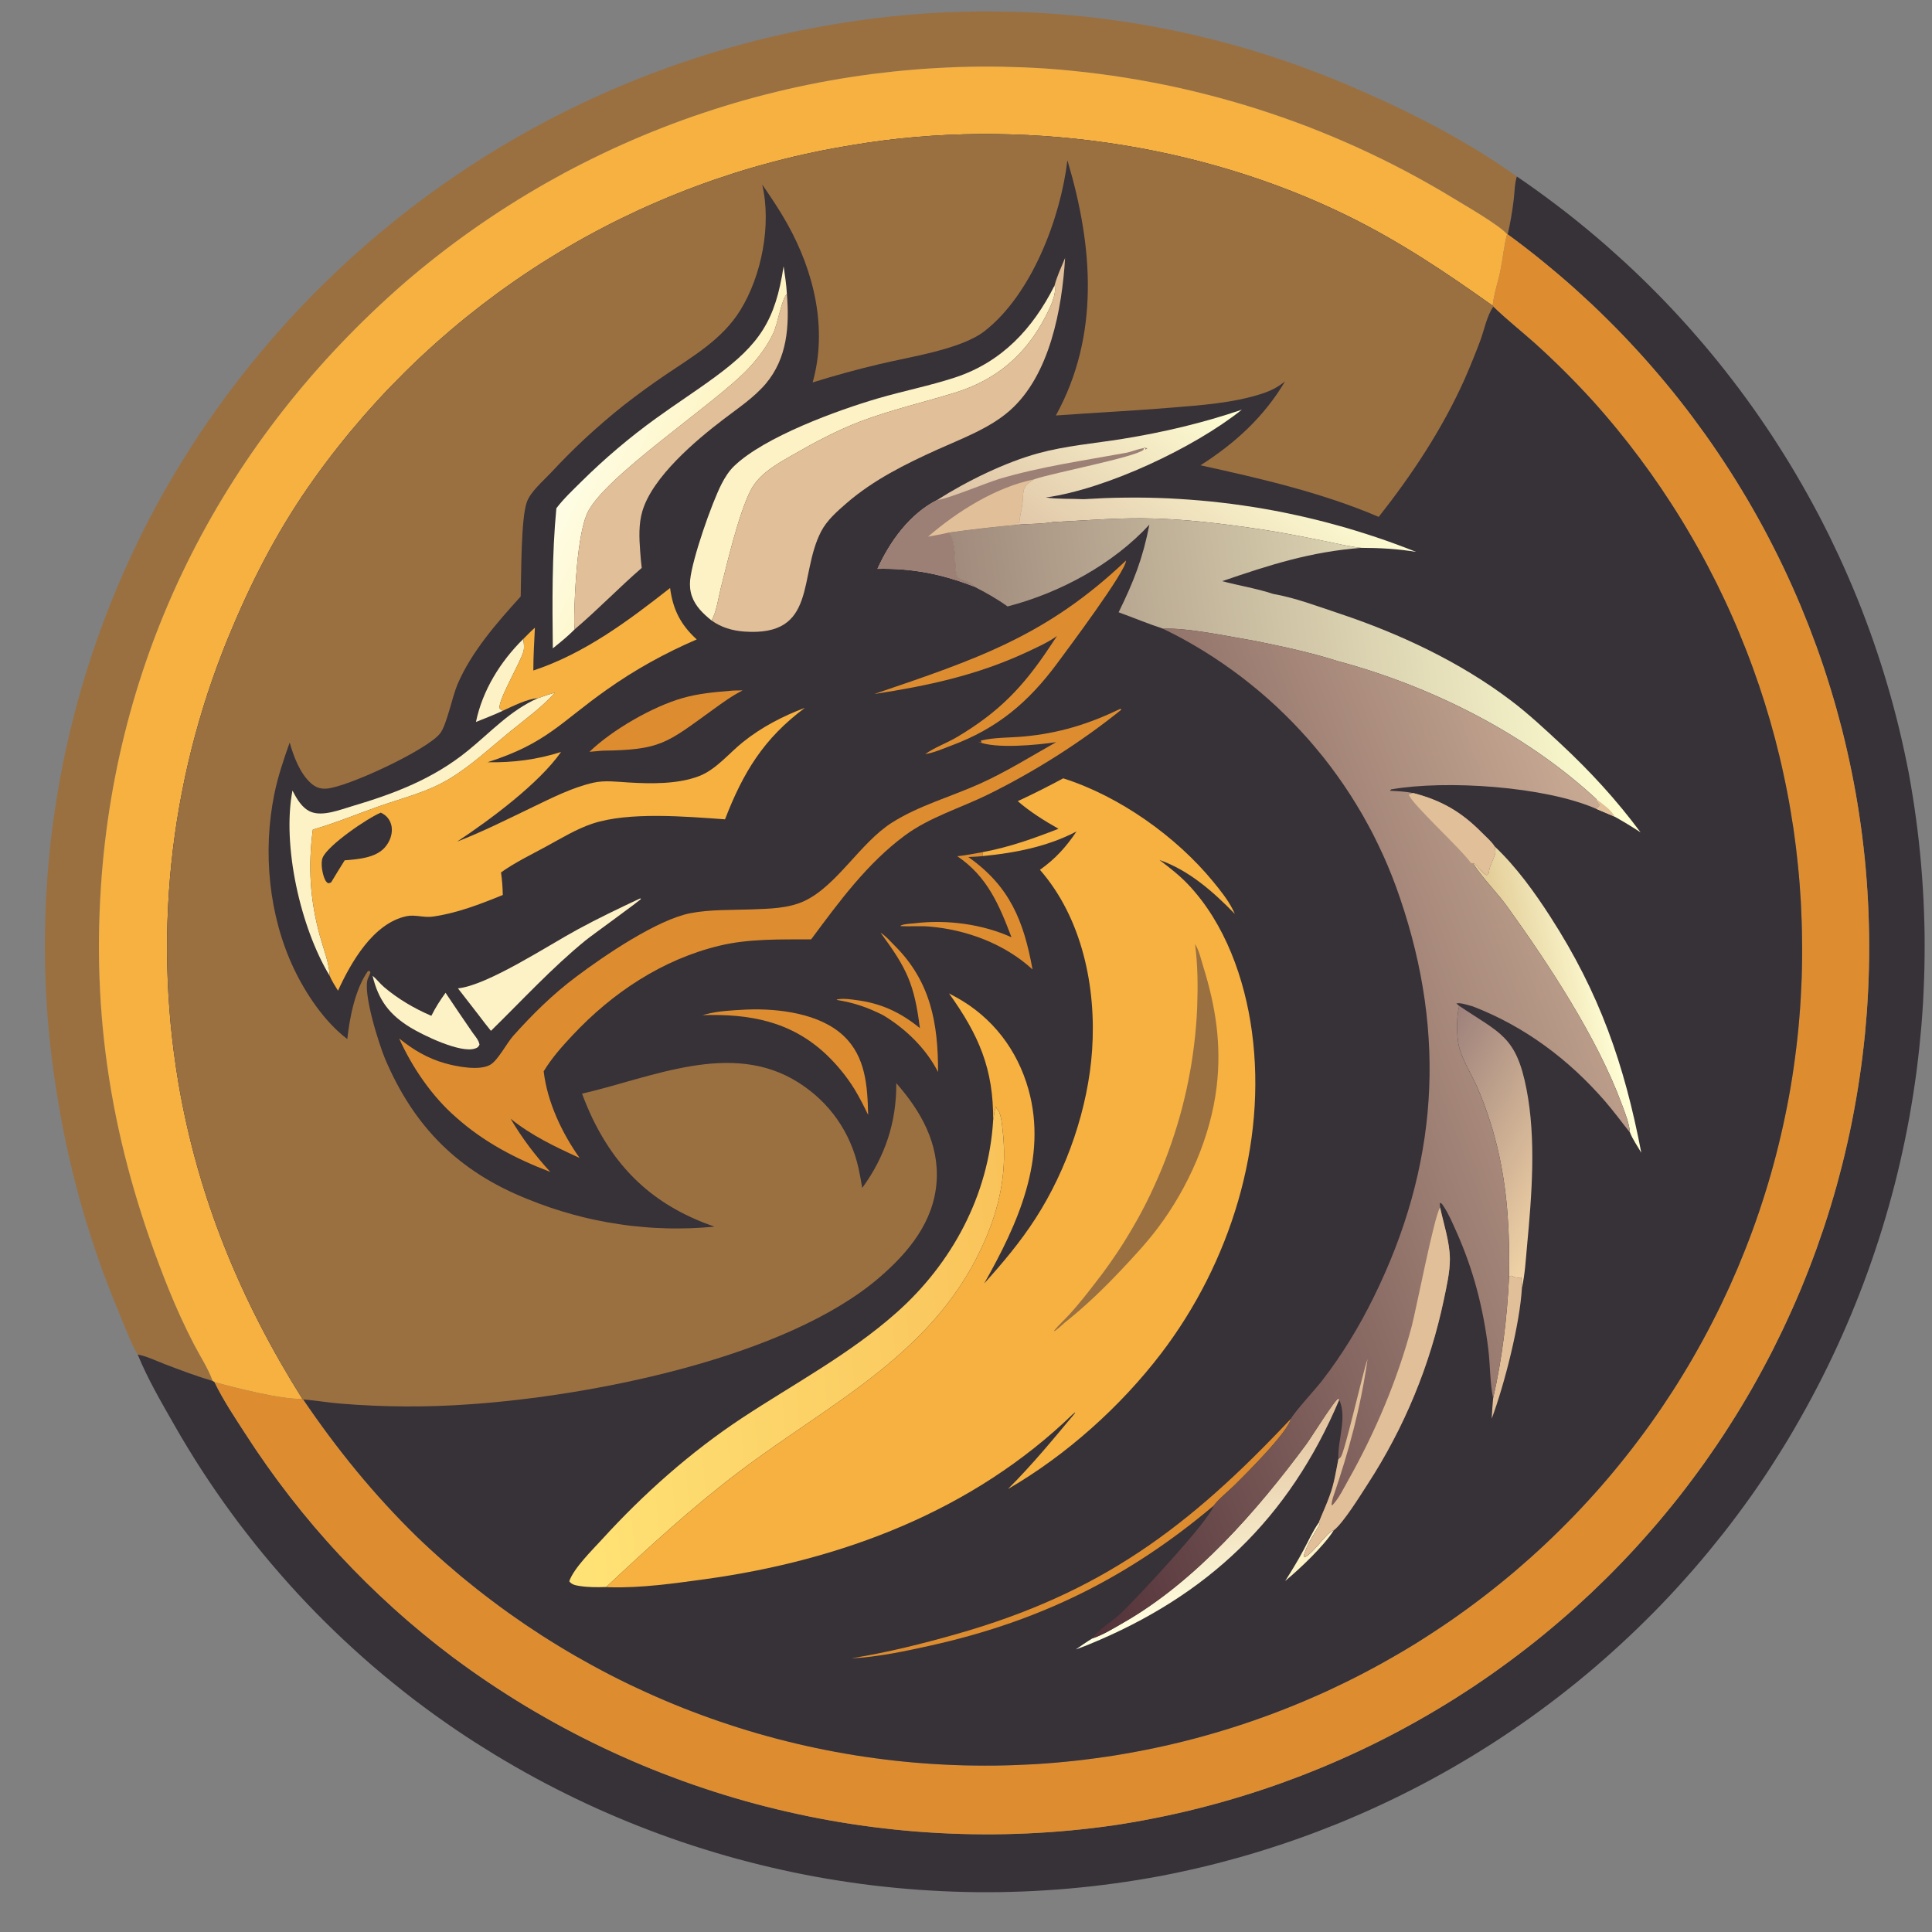 <svg width="37" height="37" viewBox="0 0 37 37" fill="none" xmlns="http://www.w3.org/2000/svg">
<rect x="0" y="0" width="37" height="37" fill="#808080" stroke="none"/>
<path d="M2.637 25.941C2.499 25.71 2.398 25.421 2.293 25.173C2.155 24.844 2.026 24.512 1.907 24.176C1.788 23.84 1.679 23.501 1.58 23.158C1.481 22.816 1.393 22.471 1.314 22.123C1.236 21.775 1.168 21.425 1.11 21.074C1.086 20.932 1.064 20.79 1.043 20.648C1.022 20.506 1.003 20.363 0.986 20.22C0.969 20.078 0.954 19.935 0.94 19.792C0.926 19.649 0.914 19.505 0.904 19.362C0.894 19.219 0.885 19.075 0.879 18.932C0.872 18.788 0.867 18.644 0.864 18.501C0.861 18.357 0.859 18.213 0.859 18.07C0.86 17.926 0.862 17.782 0.866 17.638C0.869 17.495 0.875 17.351 0.882 17.208C0.89 17.064 0.899 16.921 0.909 16.777C0.92 16.634 0.933 16.491 0.947 16.348C0.961 16.205 0.977 16.062 0.995 15.919C1.013 15.777 1.033 15.634 1.054 15.492C1.075 15.35 1.098 15.208 1.123 15.066C1.148 14.925 1.174 14.784 1.202 14.643C1.23 14.502 1.26 14.361 1.292 14.221C1.323 14.081 1.357 13.941 1.392 13.802C1.427 13.662 1.463 13.523 1.502 13.385C1.54 13.246 1.58 13.108 1.622 12.971C1.664 12.833 1.707 12.696 1.752 12.56C1.797 12.423 1.844 12.287 1.893 12.152C1.941 12.017 1.991 11.882 2.043 11.748C2.094 11.614 2.148 11.48 2.203 11.347C2.258 11.214 2.314 11.082 2.372 10.951C2.431 10.82 2.49 10.689 2.552 10.559C2.613 10.429 2.676 10.3 2.74 10.171C2.805 10.043 2.871 9.915 2.939 9.788C3.006 9.662 3.076 9.536 3.146 9.41C3.217 9.285 3.289 9.161 3.363 9.038C3.437 8.914 3.512 8.792 3.589 8.67C3.665 8.549 3.743 8.428 3.823 8.308C3.903 8.189 3.984 8.07 4.066 7.953C4.152 7.831 4.239 7.71 4.327 7.59C4.416 7.471 4.506 7.352 4.597 7.235C4.688 7.117 4.781 7.001 4.876 6.886C4.97 6.771 5.065 6.657 5.162 6.544C5.259 6.431 5.358 6.32 5.458 6.209C5.557 6.099 5.658 5.99 5.761 5.882C5.863 5.774 5.967 5.667 6.072 5.562C6.177 5.457 6.284 5.353 6.391 5.25C6.499 5.147 6.608 5.046 6.718 4.946C6.828 4.846 6.939 4.747 7.052 4.65C7.164 4.552 7.278 4.456 7.393 4.362C7.508 4.267 7.624 4.174 7.741 4.082C7.858 3.991 7.976 3.901 8.096 3.812C8.215 3.723 8.336 3.636 8.457 3.55C8.579 3.464 8.701 3.38 8.825 3.297C8.948 3.214 9.073 3.133 9.199 3.053C9.324 2.973 9.451 2.895 9.578 2.818C9.706 2.742 9.834 2.667 9.964 2.593C10.093 2.52 10.223 2.448 10.354 2.378C10.486 2.307 10.617 2.239 10.75 2.172C10.883 2.104 11.017 2.039 11.151 1.975C11.286 1.911 11.421 1.849 11.557 1.789C11.693 1.728 11.829 1.67 11.967 1.613C12.104 1.556 12.242 1.5 12.381 1.446C12.52 1.393 12.659 1.341 12.799 1.29C12.939 1.24 13.08 1.192 13.221 1.145C13.362 1.098 13.504 1.053 13.646 1.009C13.789 0.966 13.931 0.924 14.075 0.885C14.218 0.845 14.362 0.807 14.506 0.77C14.65 0.734 14.795 0.7 14.94 0.667C15.085 0.634 15.231 0.603 15.377 0.574C15.523 0.545 15.669 0.517 15.815 0.492C15.923 0.473 16.031 0.454 16.139 0.437C16.247 0.42 16.355 0.404 16.464 0.389C16.572 0.374 16.68 0.359 16.789 0.346C16.898 0.333 17.006 0.321 17.115 0.31C17.224 0.299 17.333 0.289 17.442 0.28C17.551 0.271 17.66 0.262 17.769 0.255C17.878 0.248 17.988 0.242 18.097 0.237C18.206 0.232 18.315 0.228 18.425 0.225C18.534 0.222 18.643 0.22 18.753 0.219C18.862 0.218 18.971 0.219 19.081 0.22C19.19 0.221 19.3 0.223 19.409 0.226C19.518 0.229 19.628 0.233 19.737 0.238C19.846 0.244 19.955 0.25 20.064 0.257C20.174 0.264 20.283 0.272 20.392 0.282C20.501 0.291 20.61 0.301 20.718 0.312C20.827 0.323 20.936 0.336 21.045 0.349C21.153 0.362 21.262 0.377 21.37 0.392C21.478 0.407 21.586 0.423 21.694 0.441C21.802 0.458 21.91 0.476 22.018 0.496C22.126 0.515 22.233 0.535 22.34 0.557C22.448 0.578 22.555 0.6 22.662 0.624C22.768 0.647 22.875 0.671 22.982 0.697C23.088 0.722 23.194 0.748 23.3 0.775C23.406 0.803 23.512 0.831 23.617 0.86C23.723 0.889 23.828 0.92 23.933 0.951C24.037 0.982 24.142 1.014 24.246 1.047C24.35 1.08 24.454 1.115 24.558 1.15C24.662 1.185 24.765 1.221 24.868 1.258C24.971 1.295 25.073 1.333 25.175 1.372C25.278 1.411 25.38 1.45 25.481 1.491C25.583 1.532 25.684 1.574 25.784 1.616C25.885 1.659 25.985 1.703 26.085 1.747C27.116 2.195 28.132 2.727 29.049 3.38C29.005 3.521 29.007 3.684 28.988 3.832C28.962 4.052 28.924 4.271 28.875 4.488L28.862 4.485C28.703 4.303 28.057 3.934 27.829 3.794C27.682 3.704 27.533 3.617 27.383 3.532C27.233 3.447 27.082 3.364 26.93 3.283C26.778 3.203 26.624 3.125 26.469 3.049C26.315 2.973 26.159 2.899 26.002 2.828C25.845 2.756 25.687 2.687 25.528 2.62C25.369 2.554 25.209 2.49 25.049 2.428C24.888 2.366 24.726 2.306 24.563 2.249C24.401 2.192 24.237 2.138 24.073 2.085C23.909 2.033 23.744 1.983 23.578 1.936C23.412 1.889 23.246 1.844 23.079 1.802C22.912 1.76 22.744 1.72 22.576 1.682C22.407 1.645 22.239 1.61 22.069 1.578C21.9 1.546 21.73 1.516 21.56 1.489C21.39 1.462 21.219 1.437 21.048 1.415C20.878 1.393 20.706 1.373 20.535 1.356C20.363 1.339 20.192 1.325 20.02 1.313C19.881 1.304 19.743 1.296 19.605 1.291C19.467 1.285 19.329 1.281 19.19 1.279C19.052 1.276 18.914 1.276 18.775 1.277C18.637 1.278 18.499 1.28 18.36 1.285C18.222 1.289 18.084 1.295 17.946 1.303C17.808 1.311 17.67 1.32 17.532 1.331C17.394 1.342 17.256 1.355 17.119 1.369C16.981 1.384 16.844 1.4 16.706 1.418C16.569 1.435 16.432 1.455 16.296 1.476C16.159 1.497 16.022 1.52 15.886 1.544C15.75 1.568 15.614 1.595 15.479 1.622C15.343 1.65 15.208 1.679 15.073 1.71C14.938 1.741 14.804 1.774 14.67 1.808C14.536 1.842 14.402 1.878 14.269 1.916C14.136 1.953 14.003 1.992 13.871 2.033C13.739 2.074 13.607 2.116 13.476 2.16C13.345 2.204 13.214 2.249 13.084 2.296C12.954 2.343 12.824 2.392 12.695 2.442C12.566 2.492 12.438 2.544 12.311 2.598C12.183 2.651 12.056 2.706 11.93 2.762C11.803 2.819 11.678 2.876 11.553 2.936C11.428 2.995 11.304 3.056 11.18 3.119C11.057 3.181 10.934 3.245 10.812 3.311C10.69 3.376 10.569 3.443 10.449 3.511C10.329 3.58 10.21 3.65 10.091 3.721C9.972 3.792 9.855 3.865 9.738 3.939C9.621 4.013 9.505 4.089 9.39 4.166C9.275 4.243 9.161 4.321 9.048 4.401C8.935 4.481 8.823 4.562 8.712 4.644C8.601 4.727 8.491 4.81 8.382 4.895C8.273 4.981 8.165 5.067 8.058 5.155C7.951 5.242 7.845 5.331 7.74 5.422C4.324 8.401 2.236 12.424 1.934 16.964C1.751 19.704 2.212 22.17 3.237 24.706C3.383 25.066 3.54 25.408 3.718 25.752C3.833 25.974 3.99 26.214 4.073 26.448C3.762 26.355 3.46 26.241 3.157 26.125C2.991 26.061 2.811 25.973 2.637 25.941Z" fill="#9A7041"/>
<path d="M4.073 26.447C3.99 26.213 3.833 25.973 3.718 25.752C3.54 25.408 3.383 25.066 3.237 24.706C2.212 22.169 1.751 19.704 1.934 16.964C2.236 12.424 4.324 8.401 7.74 5.422C7.845 5.331 7.951 5.242 8.058 5.154C8.165 5.067 8.273 4.98 8.382 4.895C8.491 4.81 8.601 4.726 8.712 4.644C8.823 4.561 8.935 4.48 9.048 4.401C9.161 4.321 9.275 4.243 9.39 4.166C9.505 4.089 9.621 4.013 9.738 3.939C9.855 3.865 9.972 3.792 10.091 3.721C10.21 3.649 10.329 3.58 10.449 3.511C10.569 3.443 10.69 3.376 10.812 3.31C10.934 3.245 11.057 3.181 11.18 3.119C11.304 3.056 11.428 2.995 11.553 2.936C11.678 2.876 11.803 2.818 11.93 2.762C12.056 2.705 12.183 2.651 12.311 2.597C12.438 2.544 12.566 2.492 12.695 2.442C12.824 2.392 12.954 2.343 13.084 2.296C13.214 2.249 13.345 2.203 13.476 2.16C13.607 2.116 13.739 2.073 13.871 2.033C14.003 1.992 14.136 1.953 14.269 1.915C14.402 1.878 14.536 1.842 14.67 1.808C14.804 1.774 14.938 1.741 15.073 1.71C15.208 1.679 15.343 1.65 15.479 1.622C15.614 1.594 15.75 1.568 15.886 1.544C16.022 1.519 16.159 1.497 16.296 1.476C16.432 1.455 16.569 1.435 16.706 1.417C16.844 1.4 16.981 1.384 17.119 1.369C17.256 1.355 17.394 1.342 17.532 1.331C17.67 1.32 17.808 1.31 17.946 1.303C18.084 1.295 18.222 1.289 18.36 1.284C18.499 1.28 18.637 1.277 18.775 1.276C18.914 1.275 19.052 1.276 19.19 1.278C19.329 1.281 19.467 1.285 19.605 1.29C19.743 1.296 19.881 1.303 20.02 1.312C20.192 1.324 20.363 1.339 20.535 1.356C20.706 1.373 20.878 1.392 21.048 1.415C21.219 1.437 21.39 1.461 21.56 1.489C21.73 1.516 21.9 1.546 22.069 1.578C22.239 1.61 22.407 1.645 22.576 1.682C22.744 1.72 22.912 1.759 23.079 1.802C23.246 1.844 23.412 1.889 23.578 1.936C23.744 1.983 23.909 2.033 24.073 2.085C24.237 2.137 24.401 2.192 24.563 2.249C24.726 2.306 24.888 2.366 25.049 2.427C25.209 2.489 25.369 2.554 25.528 2.62C25.687 2.687 25.845 2.756 26.002 2.827C26.159 2.899 26.315 2.972 26.469 3.048C26.624 3.124 26.778 3.203 26.93 3.283C27.082 3.364 27.233 3.447 27.383 3.532C27.533 3.617 27.682 3.704 27.829 3.794C28.057 3.934 28.703 4.303 28.862 4.485C28.802 4.71 28.782 4.948 28.736 5.177C28.691 5.397 28.609 5.633 28.586 5.855C27.692 5.218 26.814 4.63 25.827 4.143C22.967 2.732 19.489 2.248 16.349 2.774C16.22 2.795 16.092 2.817 15.964 2.84C15.835 2.864 15.708 2.889 15.58 2.916C15.453 2.943 15.325 2.971 15.199 3.001C15.072 3.031 14.945 3.063 14.819 3.096C14.693 3.129 14.568 3.164 14.443 3.2C14.318 3.236 14.193 3.274 14.069 3.313C13.944 3.353 13.821 3.394 13.697 3.436C13.574 3.478 13.452 3.522 13.329 3.568C13.207 3.613 13.086 3.66 12.965 3.709C12.844 3.757 12.724 3.807 12.604 3.859C12.484 3.91 12.365 3.963 12.247 4.017C12.128 4.072 12.011 4.128 11.894 4.185C11.777 4.242 11.66 4.301 11.545 4.361C11.429 4.422 11.315 4.483 11.2 4.546C11.086 4.609 10.973 4.674 10.861 4.74C10.748 4.806 10.637 4.873 10.526 4.942C10.415 5.01 10.306 5.08 10.197 5.152C10.088 5.223 9.98 5.296 9.872 5.37C9.765 5.444 9.659 5.52 9.554 5.596C9.448 5.673 9.344 5.751 9.241 5.83C9.137 5.91 9.035 5.99 8.933 6.072C8.832 6.154 8.732 6.237 8.632 6.322C8.533 6.406 8.435 6.492 8.338 6.578C8.241 6.665 8.144 6.753 8.049 6.842C7.954 6.932 7.861 7.022 7.768 7.113C7.675 7.205 7.584 7.298 7.493 7.391C7.403 7.485 7.313 7.58 7.225 7.676C7.137 7.772 7.05 7.869 6.965 7.967C6.879 8.066 6.795 8.165 6.711 8.265C6.628 8.365 6.546 8.467 6.466 8.569C6.385 8.671 6.305 8.775 6.227 8.879C6.149 8.983 6.072 9.088 5.997 9.195C5.38 10.061 4.885 10.994 4.471 11.972C4.435 12.057 4.399 12.143 4.363 12.229C4.328 12.315 4.294 12.401 4.26 12.488C4.226 12.575 4.193 12.662 4.161 12.749C4.129 12.836 4.098 12.924 4.067 13.012C4.036 13.1 4.007 13.188 3.978 13.276C3.949 13.364 3.92 13.453 3.893 13.542C3.866 13.631 3.839 13.72 3.813 13.809C3.787 13.898 3.762 13.988 3.738 14.078C3.714 14.168 3.69 14.258 3.668 14.348C3.645 14.438 3.623 14.528 3.602 14.619C3.581 14.71 3.561 14.8 3.542 14.891C3.522 14.982 3.504 15.073 3.486 15.165C3.468 15.256 3.451 15.348 3.435 15.439C3.419 15.531 3.404 15.622 3.389 15.714C3.375 15.806 3.361 15.898 3.348 15.99C3.336 16.082 3.324 16.174 3.312 16.267C3.301 16.359 3.291 16.452 3.281 16.544C3.272 16.637 3.263 16.729 3.255 16.822C3.247 16.915 3.24 17.007 3.234 17.1C3.228 17.193 3.223 17.286 3.218 17.379C3.214 17.471 3.21 17.564 3.207 17.657C3.204 17.75 3.202 17.843 3.201 17.936C3.2 18.029 3.199 18.122 3.2 18.215C3.2 18.308 3.201 18.401 3.204 18.494C3.206 18.587 3.209 18.68 3.212 18.773C3.216 18.866 3.221 18.959 3.226 19.052C3.232 19.145 3.238 19.237 3.245 19.33C3.252 19.423 3.26 19.515 3.269 19.608C3.278 19.701 3.287 19.793 3.298 19.886C3.308 19.978 3.319 20.07 3.331 20.163C3.343 20.255 3.356 20.347 3.37 20.439C3.384 20.531 3.398 20.623 3.413 20.714C3.786 22.921 4.606 24.903 5.792 26.792C5.345 26.796 4.557 26.588 4.11 26.471L4.073 26.447Z" fill="#F6B141"/>
<path d="M29.049 3.38C29.17 3.462 29.29 3.546 29.409 3.631C29.527 3.716 29.645 3.803 29.762 3.891C29.879 3.979 29.994 4.068 30.109 4.159C30.224 4.25 30.337 4.343 30.449 4.436C30.561 4.53 30.673 4.625 30.782 4.721C30.892 4.818 31.001 4.916 31.109 5.015C31.216 5.114 31.323 5.214 31.428 5.316C31.533 5.418 31.637 5.52 31.739 5.625C31.842 5.729 31.943 5.834 32.043 5.941C32.143 6.048 32.242 6.156 32.339 6.265C32.436 6.374 32.532 6.485 32.627 6.596C32.721 6.707 32.815 6.82 32.907 6.934C32.998 7.048 33.089 7.163 33.178 7.279C33.267 7.395 33.355 7.512 33.441 7.63C33.527 7.748 33.612 7.867 33.695 7.988C33.778 8.108 33.86 8.229 33.94 8.351C34.02 8.474 34.099 8.597 34.176 8.721C34.254 8.845 34.329 8.97 34.403 9.096C34.477 9.222 34.55 9.349 34.621 9.477C34.692 9.605 34.762 9.734 34.83 9.863C34.898 9.993 34.964 10.123 35.029 10.254C35.093 10.385 35.156 10.517 35.218 10.65C35.279 10.783 35.339 10.916 35.397 11.05C35.455 11.184 35.512 11.319 35.567 11.455C35.622 11.59 35.675 11.726 35.726 11.863C35.778 12 35.828 12.138 35.876 12.276C35.924 12.414 35.97 12.553 36.015 12.692C36.06 12.831 36.103 12.971 36.144 13.111C36.186 13.251 36.225 13.392 36.263 13.533C36.301 13.675 36.337 13.816 36.371 13.958C36.406 14.101 36.438 14.243 36.469 14.386C36.5 14.529 36.529 14.672 36.557 14.816C36.583 14.96 36.608 15.105 36.631 15.25C36.654 15.395 36.676 15.541 36.695 15.686C36.715 15.832 36.733 15.978 36.749 16.124C36.765 16.27 36.779 16.416 36.792 16.563C36.804 16.709 36.815 16.856 36.824 17.002C36.834 17.149 36.841 17.296 36.846 17.442C36.852 17.589 36.855 17.736 36.858 17.883C36.859 18.03 36.86 18.177 36.858 18.324C36.857 18.471 36.853 18.618 36.848 18.765C36.843 18.912 36.836 19.058 36.828 19.205C36.819 19.352 36.809 19.498 36.797 19.645C36.784 19.791 36.77 19.937 36.755 20.083C36.739 20.23 36.722 20.375 36.703 20.521C36.684 20.667 36.663 20.812 36.64 20.957C36.617 21.103 36.593 21.247 36.567 21.392C36.541 21.537 36.513 21.681 36.483 21.825C36.453 21.969 36.422 22.112 36.389 22.256C36.356 22.399 36.321 22.541 36.285 22.684C36.248 22.826 36.21 22.968 36.17 23.109C36.13 23.251 36.088 23.392 36.045 23.532C36.002 23.672 35.957 23.812 35.91 23.952C35.863 24.091 35.815 24.23 35.765 24.368C35.715 24.506 35.663 24.644 35.61 24.78C35.556 24.917 35.502 25.054 35.445 25.189C35.388 25.325 35.33 25.46 35.27 25.594C35.21 25.728 35.149 25.862 35.086 25.994C35.023 26.127 34.958 26.259 34.892 26.39C34.825 26.521 34.758 26.652 34.688 26.781C34.619 26.911 34.548 27.039 34.475 27.167C34.403 27.295 34.329 27.422 34.254 27.548C34.178 27.674 34.101 27.799 34.022 27.923C33.944 28.047 33.864 28.171 33.782 28.293C33.7 28.416 33.615 28.538 33.53 28.659C33.444 28.779 33.357 28.899 33.268 29.018C33.18 29.137 33.09 29.254 32.998 29.371C32.906 29.487 32.813 29.602 32.719 29.717C32.625 29.831 32.529 29.944 32.432 30.055C32.334 30.167 32.236 30.278 32.136 30.387C32.036 30.497 31.935 30.605 31.832 30.712C31.73 30.819 31.626 30.924 31.52 31.028C31.415 31.133 31.309 31.236 31.201 31.337C31.093 31.439 30.984 31.539 30.874 31.638C30.764 31.737 30.653 31.835 30.54 31.931C30.427 32.028 30.314 32.122 30.199 32.216C30.084 32.309 29.968 32.401 29.85 32.492C29.733 32.582 29.615 32.671 29.495 32.759C29.376 32.847 29.255 32.933 29.134 33.017C29.012 33.102 28.89 33.185 28.766 33.267C28.642 33.349 28.518 33.429 28.392 33.507C28.267 33.586 28.14 33.663 28.012 33.738C27.885 33.814 27.757 33.888 27.627 33.96C27.498 34.032 27.368 34.103 27.237 34.172C27.106 34.241 26.974 34.308 26.841 34.374C26.708 34.44 26.575 34.504 26.441 34.566C26.306 34.629 26.171 34.69 26.035 34.749C25.899 34.808 25.763 34.866 25.626 34.922C25.488 34.977 25.351 35.031 25.212 35.084C25.073 35.136 24.934 35.187 24.794 35.236C24.655 35.285 24.514 35.332 24.373 35.377C24.232 35.423 24.091 35.467 23.949 35.509C23.807 35.551 23.664 35.591 23.521 35.629C23.378 35.668 23.235 35.705 23.09 35.74C22.947 35.775 22.802 35.808 22.657 35.839C22.513 35.87 22.367 35.9 22.222 35.928C22.077 35.955 21.932 35.98 21.787 36.004C21.642 36.027 21.496 36.049 21.35 36.069C21.204 36.089 21.058 36.107 20.912 36.124C20.766 36.14 20.619 36.155 20.473 36.168C20.326 36.181 20.179 36.192 20.032 36.201C19.885 36.211 19.738 36.218 19.591 36.224C19.444 36.23 19.297 36.233 19.15 36.236C19.002 36.238 18.855 36.238 18.708 36.237C18.561 36.235 18.414 36.232 18.267 36.227C18.119 36.222 17.972 36.215 17.825 36.206C17.678 36.198 17.532 36.188 17.385 36.175C17.238 36.163 17.092 36.149 16.945 36.133C16.799 36.118 16.653 36.1 16.507 36.081C16.361 36.061 16.215 36.04 16.07 36.017C15.924 35.995 15.779 35.97 15.634 35.944C15.489 35.917 15.345 35.889 15.201 35.859C15.057 35.829 14.913 35.797 14.77 35.764C14.626 35.731 14.483 35.695 14.341 35.658C14.198 35.622 14.056 35.583 13.915 35.543C13.773 35.502 13.632 35.46 13.491 35.416C13.351 35.373 13.211 35.327 13.071 35.28C12.932 35.233 12.793 35.184 12.655 35.133C12.517 35.082 12.379 35.03 12.242 34.976C12.105 34.922 11.969 34.867 11.833 34.809C11.697 34.752 11.563 34.693 11.428 34.633C11.294 34.572 11.161 34.51 11.028 34.446C10.896 34.382 10.764 34.317 10.633 34.25C10.501 34.183 10.371 34.114 10.242 34.044C10.112 33.974 9.984 33.902 9.856 33.828C9.729 33.755 9.602 33.68 9.476 33.604C9.35 33.527 9.225 33.449 9.101 33.37C8.977 33.291 8.854 33.209 8.733 33.127C8.594 33.033 8.457 32.937 8.322 32.84C8.186 32.742 8.052 32.642 7.919 32.541C7.787 32.439 7.655 32.336 7.526 32.23C7.396 32.125 7.268 32.018 7.141 31.909C7.014 31.8 6.889 31.689 6.766 31.576C6.642 31.464 6.52 31.349 6.4 31.233C6.28 31.117 6.161 30.999 6.044 30.88C5.927 30.76 5.812 30.639 5.699 30.517C5.585 30.394 5.474 30.269 5.364 30.143C5.254 30.017 5.146 29.89 5.04 29.761C4.933 29.632 4.829 29.501 4.727 29.369C4.624 29.237 4.523 29.104 4.425 28.969C4.326 28.834 4.229 28.698 4.135 28.56C4.04 28.422 3.947 28.284 3.856 28.143C3.765 28.003 3.677 27.861 3.59 27.718C3.503 27.576 3.418 27.432 3.336 27.286C3.087 26.85 2.827 26.406 2.637 25.94C2.811 25.973 2.991 26.061 3.157 26.125C3.46 26.241 3.762 26.355 4.073 26.447L4.109 26.471C4.275 26.815 4.499 27.149 4.706 27.468C4.838 27.674 4.975 27.876 5.116 28.075C5.257 28.275 5.403 28.471 5.552 28.663C5.702 28.856 5.856 29.046 6.014 29.232C6.172 29.418 6.335 29.6 6.501 29.779C6.667 29.958 6.837 30.133 7.011 30.304C7.185 30.476 7.363 30.643 7.544 30.807C7.725 30.97 7.91 31.13 8.099 31.285C8.287 31.44 8.479 31.591 8.674 31.738C8.786 31.822 8.899 31.904 9.013 31.984C9.127 32.065 9.241 32.144 9.357 32.222C9.473 32.3 9.59 32.376 9.708 32.451C9.825 32.526 9.944 32.599 10.063 32.671C10.183 32.743 10.303 32.814 10.425 32.883C10.546 32.952 10.668 33.02 10.791 33.086C10.914 33.152 11.037 33.217 11.162 33.28C11.287 33.343 11.412 33.404 11.538 33.464C11.664 33.524 11.79 33.583 11.918 33.64C12.045 33.697 12.173 33.752 12.302 33.806C12.431 33.86 12.56 33.912 12.69 33.962C12.82 34.013 12.951 34.062 13.082 34.109C13.213 34.157 13.345 34.203 13.478 34.247C13.61 34.291 13.743 34.334 13.876 34.375C14.01 34.416 14.143 34.455 14.278 34.493C14.412 34.531 14.547 34.566 14.682 34.601C14.818 34.635 14.953 34.668 15.089 34.699C15.225 34.73 15.362 34.76 15.498 34.787C15.635 34.815 15.772 34.841 15.91 34.866C16.047 34.89 16.185 34.913 16.323 34.934C16.461 34.955 16.599 34.974 16.737 34.992C16.876 35.009 17.014 35.025 17.153 35.04C17.292 35.054 17.431 35.066 17.57 35.077C17.709 35.088 17.849 35.097 17.988 35.105C18.127 35.112 18.267 35.118 18.406 35.122C18.546 35.126 18.685 35.128 18.825 35.129C18.964 35.13 19.104 35.129 19.243 35.126C19.383 35.123 19.522 35.119 19.662 35.112C19.801 35.106 19.941 35.098 20.08 35.089C20.219 35.079 20.358 35.068 20.497 35.055C20.636 35.042 20.775 35.027 20.913 35.011C21.052 34.995 21.19 34.976 21.328 34.957C21.465 34.936 21.601 34.914 21.736 34.89C21.872 34.867 22.007 34.841 22.142 34.814C22.278 34.787 22.412 34.758 22.547 34.728C22.681 34.698 22.815 34.666 22.949 34.632C23.082 34.598 23.216 34.563 23.348 34.526C23.481 34.49 23.613 34.451 23.745 34.411C23.877 34.371 24.008 34.329 24.139 34.286C24.27 34.243 24.4 34.198 24.53 34.151C24.66 34.105 24.789 34.057 24.917 34.008C25.046 33.958 25.174 33.907 25.301 33.854C25.428 33.801 25.555 33.747 25.681 33.691C25.807 33.636 25.932 33.578 26.057 33.52C26.182 33.461 26.305 33.401 26.428 33.339C26.552 33.277 26.674 33.214 26.796 33.149C26.917 33.084 27.038 33.018 27.158 32.95C27.278 32.882 27.397 32.813 27.515 32.742C27.634 32.672 27.751 32.6 27.868 32.526C27.984 32.453 28.1 32.378 28.215 32.302C28.329 32.225 28.443 32.148 28.556 32.069C28.669 31.989 28.78 31.909 28.891 31.827C29.002 31.745 29.112 31.662 29.221 31.578C29.33 31.493 29.438 31.408 29.544 31.321C29.651 31.233 29.757 31.145 29.861 31.055C29.966 30.966 30.07 30.875 30.172 30.783C30.274 30.691 30.376 30.597 30.476 30.503C30.576 30.408 30.675 30.312 30.773 30.215C30.87 30.118 30.967 30.02 31.062 29.92C31.158 29.821 31.252 29.72 31.345 29.619C31.438 29.517 31.53 29.414 31.62 29.31C31.71 29.206 31.8 29.101 31.888 28.995C31.976 28.889 32.062 28.782 32.148 28.674C32.233 28.566 32.317 28.456 32.399 28.346C32.484 28.234 32.566 28.12 32.648 28.006C32.729 27.891 32.809 27.775 32.888 27.659C32.967 27.542 33.044 27.425 33.119 27.306C33.195 27.188 33.269 27.069 33.342 26.948C33.415 26.828 33.486 26.707 33.556 26.585C33.625 26.463 33.694 26.34 33.76 26.216C33.827 26.092 33.892 25.968 33.956 25.843C34.019 25.717 34.081 25.591 34.142 25.464C34.202 25.337 34.261 25.21 34.318 25.081C34.376 24.953 34.431 24.824 34.486 24.694C34.54 24.564 34.592 24.434 34.643 24.303C34.694 24.172 34.743 24.04 34.791 23.908C34.838 23.776 34.884 23.643 34.929 23.51C34.973 23.376 35.016 23.242 35.057 23.108C35.098 22.974 35.137 22.839 35.175 22.703C35.212 22.568 35.248 22.432 35.282 22.296C35.317 22.159 35.349 22.023 35.38 21.885C35.411 21.748 35.441 21.611 35.468 21.473C35.495 21.335 35.521 21.197 35.545 21.058C35.569 20.92 35.592 20.781 35.612 20.642C35.633 20.503 35.652 20.364 35.669 20.224C35.686 20.085 35.702 19.945 35.716 19.805C35.729 19.665 35.741 19.525 35.752 19.385C35.762 19.245 35.77 19.105 35.777 18.964C35.784 18.824 35.789 18.683 35.792 18.543C35.796 18.402 35.797 18.262 35.797 18.121C35.797 17.981 35.795 17.84 35.791 17.7C35.788 17.559 35.782 17.419 35.775 17.278C35.768 17.138 35.759 16.998 35.748 16.858C35.738 16.718 35.726 16.578 35.712 16.438C35.697 16.298 35.682 16.158 35.664 16.019C35.647 15.879 35.627 15.74 35.606 15.601C35.585 15.464 35.563 15.327 35.539 15.19C35.514 15.053 35.489 14.916 35.461 14.78C35.433 14.644 35.404 14.508 35.373 14.373C35.342 14.238 35.31 14.102 35.276 13.968C35.241 13.833 35.205 13.699 35.168 13.565C35.13 13.431 35.091 13.298 35.05 13.165C35.009 13.033 34.967 12.9 34.923 12.769C34.879 12.637 34.833 12.506 34.786 12.375C34.738 12.245 34.689 12.114 34.639 11.985C34.588 11.856 34.536 11.727 34.483 11.599C34.429 11.471 34.374 11.343 34.317 11.216C34.26 11.09 34.202 10.964 34.142 10.838C34.082 10.713 34.02 10.588 33.957 10.465C33.894 10.341 33.83 10.218 33.764 10.096C33.698 9.973 33.63 9.852 33.561 9.731C33.492 9.611 33.422 9.491 33.349 9.372C33.278 9.254 33.204 9.136 33.129 9.019C33.054 8.902 32.978 8.786 32.9 8.67C32.823 8.555 32.743 8.441 32.663 8.328C32.582 8.215 32.5 8.103 32.417 7.991C32.334 7.88 32.249 7.77 32.163 7.661C32.077 7.552 31.99 7.444 31.901 7.337C31.812 7.23 31.722 7.124 31.631 7.02C31.54 6.915 31.447 6.811 31.353 6.709C31.259 6.606 31.164 6.505 31.068 6.405C30.972 6.305 30.874 6.206 30.775 6.108C30.677 6.011 30.577 5.914 30.476 5.819C30.374 5.724 30.272 5.63 30.169 5.537C30.065 5.444 29.961 5.353 29.855 5.263C29.749 5.173 29.642 5.084 29.534 4.996C29.427 4.909 29.318 4.823 29.208 4.738C29.098 4.653 28.986 4.57 28.874 4.487C28.924 4.271 28.962 4.052 28.988 3.832C29.007 3.684 29.005 3.521 29.049 3.38Z" fill="#373138"/>
<path d="M28.862 4.485L28.874 4.488C28.986 4.57 29.098 4.653 29.208 4.738C29.318 4.823 29.427 4.909 29.535 4.997C29.642 5.084 29.749 5.173 29.855 5.263C29.961 5.353 30.065 5.445 30.169 5.537C30.272 5.63 30.374 5.724 30.476 5.819C30.577 5.914 30.677 6.011 30.775 6.109C30.874 6.206 30.972 6.305 31.068 6.405C31.164 6.505 31.259 6.607 31.353 6.709C31.447 6.812 31.54 6.915 31.631 7.02C31.722 7.125 31.812 7.23 31.901 7.337C31.99 7.444 32.077 7.552 32.163 7.661C32.249 7.77 32.334 7.88 32.417 7.992C32.5 8.103 32.582 8.215 32.663 8.328C32.743 8.441 32.823 8.556 32.9 8.671C32.978 8.786 33.054 8.902 33.129 9.019C33.204 9.136 33.278 9.254 33.349 9.373C33.422 9.491 33.492 9.611 33.561 9.732C33.63 9.852 33.698 9.974 33.764 10.096C33.83 10.218 33.894 10.341 33.957 10.465C34.02 10.589 34.082 10.713 34.142 10.839C34.202 10.964 34.26 11.09 34.317 11.217C34.374 11.344 34.429 11.471 34.483 11.599C34.536 11.727 34.588 11.856 34.639 11.985C34.689 12.115 34.738 12.245 34.786 12.376C34.833 12.506 34.879 12.637 34.923 12.769C34.967 12.901 35.009 13.033 35.05 13.166C35.091 13.299 35.13 13.432 35.168 13.566C35.205 13.699 35.241 13.834 35.276 13.968C35.31 14.103 35.342 14.238 35.373 14.373C35.404 14.509 35.433 14.645 35.461 14.781C35.489 14.917 35.514 15.053 35.539 15.19C35.563 15.327 35.586 15.464 35.606 15.601C35.627 15.74 35.647 15.88 35.664 16.019C35.682 16.158 35.697 16.298 35.712 16.438C35.726 16.578 35.738 16.718 35.749 16.858C35.759 16.998 35.768 17.138 35.775 17.279C35.782 17.419 35.788 17.56 35.791 17.7C35.795 17.841 35.797 17.981 35.797 18.122C35.797 18.262 35.796 18.403 35.792 18.543C35.789 18.684 35.784 18.824 35.777 18.965C35.77 19.105 35.762 19.245 35.752 19.386C35.741 19.526 35.729 19.666 35.716 19.806C35.702 19.945 35.686 20.085 35.669 20.225C35.652 20.364 35.633 20.503 35.612 20.642C35.592 20.782 35.569 20.92 35.545 21.059C35.521 21.197 35.495 21.335 35.468 21.473C35.441 21.611 35.411 21.749 35.38 21.886C35.349 22.023 35.317 22.16 35.283 22.296C35.248 22.432 35.212 22.568 35.175 22.703C35.137 22.839 35.098 22.974 35.057 23.108C35.016 23.243 34.973 23.377 34.929 23.51C34.884 23.643 34.838 23.776 34.791 23.908C34.743 24.041 34.694 24.172 34.643 24.303C34.592 24.434 34.54 24.565 34.486 24.695C34.431 24.824 34.376 24.953 34.318 25.082C34.261 25.21 34.202 25.337 34.142 25.464C34.081 25.591 34.019 25.717 33.956 25.843C33.892 25.968 33.827 26.093 33.76 26.216C33.694 26.34 33.625 26.463 33.556 26.585C33.486 26.707 33.415 26.828 33.342 26.949C33.269 27.069 33.195 27.188 33.119 27.307C33.044 27.425 32.967 27.543 32.888 27.659C32.809 27.776 32.729 27.891 32.648 28.006C32.566 28.12 32.484 28.234 32.399 28.346C32.317 28.457 32.233 28.566 32.148 28.674C32.062 28.782 31.976 28.889 31.888 28.995C31.8 29.102 31.711 29.207 31.62 29.311C31.53 29.414 31.438 29.517 31.345 29.619C31.252 29.721 31.158 29.821 31.062 29.921C30.967 30.02 30.87 30.118 30.773 30.215C30.675 30.312 30.576 30.408 30.476 30.503C30.376 30.597 30.274 30.691 30.172 30.783C30.07 30.875 29.966 30.966 29.861 31.056C29.757 31.145 29.651 31.234 29.544 31.321C29.438 31.408 29.33 31.494 29.221 31.578C29.112 31.663 29.002 31.746 28.891 31.828C28.78 31.909 28.669 31.99 28.556 32.069C28.443 32.148 28.329 32.226 28.215 32.302C28.1 32.378 27.984 32.453 27.868 32.527C27.751 32.6 27.634 32.672 27.515 32.743C27.397 32.813 27.278 32.883 27.158 32.95C27.038 33.018 26.917 33.084 26.796 33.149C26.674 33.214 26.552 33.277 26.429 33.339C26.305 33.401 26.182 33.461 26.057 33.52C25.932 33.579 25.807 33.636 25.681 33.692C25.555 33.748 25.428 33.802 25.301 33.855C25.174 33.907 25.046 33.958 24.917 34.008C24.789 34.057 24.66 34.105 24.53 34.152C24.4 34.198 24.27 34.243 24.139 34.286C24.008 34.33 23.877 34.371 23.745 34.411C23.613 34.451 23.481 34.49 23.348 34.527C23.216 34.563 23.082 34.599 22.949 34.632C22.815 34.666 22.681 34.698 22.547 34.728C22.412 34.759 22.278 34.787 22.142 34.814C22.008 34.841 21.872 34.867 21.736 34.891C21.601 34.914 21.465 34.937 21.328 34.957C21.19 34.977 21.052 34.995 20.913 35.011C20.775 35.028 20.636 35.042 20.497 35.055C20.358 35.068 20.219 35.08 20.08 35.089C19.941 35.099 19.801 35.106 19.662 35.113C19.522 35.119 19.383 35.123 19.243 35.126C19.104 35.129 18.964 35.13 18.825 35.129C18.685 35.129 18.546 35.126 18.406 35.122C18.267 35.118 18.127 35.112 17.988 35.105C17.849 35.098 17.709 35.088 17.57 35.078C17.431 35.067 17.292 35.054 17.153 35.04C17.014 35.026 16.876 35.01 16.737 34.992C16.599 34.974 16.461 34.955 16.323 34.934C16.185 34.913 16.047 34.89 15.91 34.866C15.772 34.842 15.635 34.815 15.498 34.788C15.362 34.76 15.225 34.73 15.089 34.699C14.953 34.668 14.818 34.636 14.682 34.601C14.547 34.567 14.412 34.531 14.278 34.493C14.144 34.455 14.01 34.416 13.876 34.375C13.743 34.334 13.61 34.291 13.478 34.247C13.345 34.203 13.213 34.157 13.082 34.11C12.951 34.062 12.82 34.013 12.69 33.963C12.56 33.912 12.431 33.86 12.302 33.806C12.173 33.752 12.045 33.697 11.918 33.64C11.79 33.583 11.664 33.525 11.538 33.465C11.412 33.405 11.287 33.343 11.162 33.28C11.037 33.217 10.914 33.152 10.791 33.086C10.668 33.02 10.546 32.953 10.425 32.883C10.303 32.814 10.183 32.744 10.063 32.672C9.944 32.6 9.825 32.526 9.708 32.451C9.59 32.376 9.473 32.3 9.357 32.222C9.241 32.144 9.127 32.065 9.013 31.985C8.899 31.904 8.786 31.822 8.674 31.739C8.479 31.592 8.287 31.441 8.099 31.285C7.91 31.13 7.725 30.971 7.544 30.807C7.363 30.643 7.185 30.476 7.011 30.305C6.837 30.133 6.667 29.958 6.501 29.779C6.335 29.601 6.173 29.418 6.014 29.232C5.856 29.046 5.702 28.857 5.552 28.664C5.403 28.471 5.257 28.275 5.116 28.076C4.975 27.876 4.838 27.674 4.706 27.469C4.499 27.149 4.275 26.816 4.109 26.472C4.557 26.588 5.345 26.796 5.792 26.792L5.807 26.802C6.454 27.755 7.159 28.623 7.983 29.43C8.075 29.518 8.167 29.605 8.261 29.691C8.355 29.776 8.449 29.861 8.545 29.945C8.641 30.028 8.738 30.111 8.835 30.192C8.933 30.273 9.032 30.353 9.132 30.432C9.231 30.511 9.332 30.588 9.434 30.665C9.535 30.741 9.638 30.816 9.741 30.89C9.845 30.964 9.949 31.037 10.054 31.108C10.159 31.179 10.265 31.25 10.372 31.318C10.479 31.387 10.587 31.454 10.695 31.521C10.804 31.587 10.913 31.652 11.024 31.715C11.134 31.779 11.244 31.841 11.356 31.902C11.468 31.962 11.58 32.022 11.693 32.08C11.806 32.138 11.92 32.195 12.034 32.25C12.149 32.305 12.264 32.359 12.38 32.412C12.495 32.464 12.612 32.516 12.729 32.565C12.846 32.615 12.963 32.663 13.082 32.71C13.2 32.757 13.318 32.802 13.438 32.846C13.557 32.89 13.677 32.933 13.797 32.974C13.917 33.015 14.038 33.054 14.159 33.092C14.281 33.13 14.402 33.167 14.525 33.202C14.647 33.237 14.769 33.271 14.892 33.303C15.015 33.335 15.139 33.366 15.262 33.395C15.386 33.424 15.51 33.452 15.634 33.478C15.759 33.504 15.884 33.529 16.009 33.552C16.134 33.575 16.259 33.597 16.384 33.617C16.51 33.637 16.636 33.656 16.762 33.673C16.887 33.69 17.014 33.705 17.14 33.719C17.266 33.733 17.393 33.745 17.52 33.756C17.646 33.767 17.773 33.777 17.9 33.785C18.027 33.792 18.154 33.798 18.281 33.803C18.408 33.808 18.535 33.811 18.662 33.813C18.789 33.814 18.916 33.815 19.043 33.813C19.172 33.812 19.302 33.809 19.431 33.804C19.56 33.8 19.689 33.794 19.818 33.786C19.947 33.778 20.076 33.769 20.205 33.758C20.333 33.747 20.462 33.735 20.59 33.721C20.719 33.706 20.847 33.691 20.975 33.673C21.103 33.656 21.231 33.637 21.359 33.617C21.486 33.596 21.614 33.574 21.741 33.551C21.868 33.527 21.995 33.502 22.121 33.475C22.248 33.449 22.374 33.42 22.5 33.39C22.625 33.361 22.751 33.329 22.875 33.296C23 33.263 23.125 33.229 23.249 33.193C23.373 33.157 23.497 33.119 23.62 33.08C23.743 33.041 23.866 33 23.988 32.958C24.11 32.916 24.232 32.872 24.353 32.827C24.474 32.782 24.595 32.735 24.715 32.687C24.834 32.639 24.954 32.589 25.072 32.538C25.191 32.487 25.309 32.434 25.427 32.38C25.544 32.326 25.661 32.27 25.777 32.213C25.893 32.156 26.008 32.098 26.122 32.038C26.237 31.978 26.351 31.917 26.464 31.855C26.577 31.792 26.689 31.728 26.801 31.662C26.912 31.597 27.023 31.53 27.133 31.462C27.242 31.394 27.351 31.324 27.459 31.253C27.567 31.183 27.675 31.11 27.781 31.037C27.887 30.963 27.993 30.889 28.097 30.812C28.202 30.736 28.305 30.659 28.408 30.58C28.51 30.502 28.612 30.422 28.712 30.34C28.813 30.259 28.912 30.177 29.011 30.093C29.109 30.009 29.207 29.924 29.303 29.838C29.399 29.752 29.495 29.665 29.589 29.576C29.683 29.488 29.776 29.398 29.868 29.308C29.96 29.217 30.051 29.125 30.141 29.032C30.229 28.941 30.316 28.848 30.402 28.754C30.488 28.661 30.573 28.566 30.657 28.471C30.74 28.375 30.823 28.278 30.904 28.181C30.985 28.083 31.066 27.984 31.144 27.885C31.223 27.785 31.301 27.684 31.377 27.583C31.454 27.481 31.529 27.379 31.603 27.276C31.677 27.172 31.75 27.068 31.821 26.963C31.892 26.858 31.962 26.752 32.031 26.645C32.1 26.538 32.167 26.43 32.233 26.322C32.3 26.213 32.364 26.104 32.428 25.994C32.491 25.884 32.553 25.773 32.614 25.661C32.675 25.55 32.734 25.437 32.792 25.324C32.85 25.211 32.907 25.097 32.962 24.983C33.018 24.869 33.072 24.753 33.124 24.638C33.176 24.522 33.227 24.405 33.277 24.288C33.327 24.172 33.375 24.054 33.421 23.936C33.468 23.818 33.513 23.699 33.557 23.579C33.601 23.46 33.643 23.34 33.684 23.22C33.725 23.1 33.764 22.979 33.802 22.858C33.84 22.736 33.877 22.615 33.912 22.492C33.947 22.37 33.98 22.248 34.012 22.125C34.044 22.002 34.074 21.878 34.103 21.755C34.132 21.631 34.16 21.507 34.186 21.382C34.212 21.258 34.236 21.133 34.259 21.008C34.282 20.883 34.303 20.758 34.323 20.632C34.343 20.507 34.361 20.381 34.377 20.255C34.394 20.129 34.409 20.003 34.423 19.877C34.437 19.75 34.449 19.624 34.459 19.497C34.47 19.37 34.479 19.244 34.486 19.117C34.494 18.99 34.499 18.863 34.504 18.736C34.508 18.609 34.511 18.482 34.512 18.355C34.513 18.228 34.513 18.101 34.511 17.974C34.51 17.856 34.507 17.739 34.503 17.621C34.499 17.504 34.494 17.386 34.488 17.269C34.481 17.151 34.473 17.034 34.464 16.917C34.455 16.799 34.444 16.682 34.432 16.565C34.421 16.448 34.407 16.332 34.393 16.215C34.379 16.098 34.363 15.982 34.346 15.865C34.328 15.749 34.31 15.633 34.29 15.517C34.271 15.401 34.25 15.285 34.227 15.17C34.205 15.055 34.181 14.939 34.157 14.824C34.132 14.709 34.105 14.595 34.078 14.48C34.05 14.366 34.022 14.252 33.992 14.138C33.962 14.025 33.93 13.911 33.898 13.799C33.865 13.685 33.831 13.573 33.796 13.461C33.761 13.348 33.724 13.237 33.687 13.125C33.649 13.014 33.61 12.903 33.57 12.792C33.53 12.682 33.489 12.572 33.446 12.462C33.403 12.353 33.359 12.244 33.314 12.135C33.269 12.026 33.223 11.918 33.175 11.811C33.128 11.703 33.079 11.596 33.029 11.49C32.979 11.383 32.928 11.277 32.876 11.172C32.823 11.067 32.77 10.962 32.715 10.858C32.66 10.754 32.605 10.65 32.548 10.547C32.491 10.445 32.432 10.342 32.373 10.241C32.314 10.139 32.254 10.039 32.192 9.938C32.13 9.838 32.068 9.739 32.004 9.64C31.94 9.541 31.875 9.443 31.809 9.346C31.743 9.249 31.676 9.152 31.608 9.056C31.54 8.96 31.47 8.865 31.4 8.771C31.33 8.677 31.258 8.584 31.186 8.491C31.113 8.398 31.04 8.306 30.965 8.215C30.891 8.125 30.815 8.034 30.739 7.945C30.662 7.856 30.585 7.767 30.506 7.68C30.153 7.292 29.782 6.922 29.392 6.571C29.129 6.337 28.851 6.118 28.599 5.873L28.586 5.856C28.609 5.634 28.69 5.398 28.735 5.177C28.782 4.948 28.802 4.71 28.862 4.485Z" fill="#DD8D30"/>
<path d="M5.792 26.792C4.605 24.903 3.785 22.921 3.413 20.715C3.398 20.623 3.383 20.531 3.37 20.439C3.356 20.347 3.343 20.255 3.331 20.163C3.319 20.07 3.308 19.978 3.297 19.886C3.287 19.793 3.277 19.701 3.268 19.608C3.26 19.516 3.252 19.423 3.245 19.33C3.238 19.237 3.231 19.145 3.226 19.052C3.22 18.959 3.216 18.866 3.212 18.773C3.208 18.68 3.205 18.587 3.203 18.494C3.201 18.401 3.2 18.308 3.199 18.215C3.199 18.122 3.199 18.029 3.201 17.936C3.202 17.843 3.204 17.75 3.207 17.657C3.21 17.564 3.213 17.471 3.218 17.379C3.222 17.286 3.228 17.193 3.234 17.1C3.24 17.007 3.247 16.915 3.255 16.822C3.263 16.729 3.272 16.637 3.281 16.544C3.291 16.452 3.301 16.359 3.312 16.267C3.323 16.175 3.335 16.082 3.348 15.99C3.361 15.898 3.375 15.806 3.389 15.714C3.404 15.622 3.419 15.531 3.435 15.439C3.451 15.347 3.468 15.256 3.486 15.165C3.503 15.073 3.522 14.982 3.541 14.891C3.561 14.8 3.581 14.71 3.602 14.619C3.623 14.528 3.645 14.438 3.667 14.348C3.69 14.258 3.713 14.168 3.738 14.078C3.762 13.988 3.787 13.898 3.813 13.809C3.839 13.72 3.865 13.631 3.893 13.542C3.92 13.453 3.948 13.364 3.977 13.276C4.006 13.188 4.036 13.1 4.067 13.012C4.097 12.924 4.129 12.836 4.161 12.749C4.193 12.662 4.226 12.575 4.26 12.488C4.293 12.401 4.328 12.315 4.363 12.229C4.398 12.143 4.434 12.057 4.471 11.972C4.885 10.994 5.38 10.061 5.997 9.195C6.072 9.088 6.149 8.983 6.227 8.879C6.305 8.775 6.385 8.671 6.465 8.569C6.546 8.467 6.628 8.365 6.711 8.265C6.794 8.165 6.879 8.066 6.964 7.967C7.05 7.869 7.137 7.772 7.225 7.676C7.313 7.58 7.402 7.485 7.493 7.391C7.583 7.298 7.675 7.205 7.768 7.113C7.86 7.022 7.954 6.932 8.049 6.842C8.144 6.753 8.24 6.665 8.337 6.578C8.435 6.492 8.533 6.406 8.632 6.322C8.731 6.237 8.832 6.154 8.933 6.072C9.035 5.99 9.137 5.91 9.24 5.83C9.344 5.751 9.448 5.673 9.553 5.596C9.659 5.52 9.765 5.444 9.872 5.37C9.979 5.296 10.087 5.223 10.196 5.152C10.305 5.08 10.415 5.01 10.526 4.942C10.637 4.873 10.748 4.806 10.861 4.74C10.973 4.674 11.086 4.609 11.2 4.546C11.314 4.483 11.429 4.422 11.545 4.361C11.66 4.301 11.776 4.242 11.893 4.185C12.01 4.128 12.128 4.072 12.246 4.017C12.365 3.963 12.484 3.91 12.604 3.859C12.723 3.807 12.844 3.757 12.965 3.709C13.085 3.66 13.207 3.613 13.329 3.568C13.451 3.522 13.574 3.478 13.697 3.436C13.82 3.394 13.944 3.353 14.068 3.313C14.193 3.274 14.317 3.236 14.442 3.2C14.568 3.164 14.693 3.129 14.819 3.096C14.945 3.063 15.072 3.031 15.198 3.001C15.325 2.971 15.452 2.943 15.58 2.916C15.707 2.889 15.835 2.864 15.963 2.841C16.091 2.817 16.22 2.795 16.349 2.774C19.489 2.248 22.967 2.732 25.826 4.143C26.814 4.63 27.692 5.218 28.586 5.855L28.599 5.873C28.851 6.118 29.129 6.337 29.392 6.571C29.781 6.922 30.153 7.292 30.506 7.68C30.585 7.767 30.662 7.855 30.739 7.945C30.815 8.034 30.891 8.124 30.965 8.215C31.04 8.306 31.113 8.398 31.186 8.49C31.258 8.583 31.329 8.677 31.4 8.771C31.47 8.865 31.539 8.96 31.608 9.056C31.676 9.152 31.743 9.248 31.809 9.345C31.875 9.443 31.94 9.541 32.004 9.64C32.068 9.738 32.13 9.838 32.192 9.938C32.253 10.038 32.314 10.139 32.373 10.241C32.432 10.342 32.491 10.444 32.548 10.547C32.605 10.65 32.66 10.753 32.715 10.858C32.77 10.962 32.823 11.066 32.876 11.172C32.928 11.277 32.979 11.383 33.029 11.489C33.079 11.596 33.128 11.703 33.175 11.81C33.223 11.918 33.269 12.026 33.314 12.135C33.359 12.243 33.403 12.352 33.446 12.462C33.488 12.571 33.53 12.681 33.57 12.792C33.61 12.902 33.649 13.014 33.687 13.125C33.724 13.236 33.761 13.348 33.796 13.46C33.831 13.572 33.865 13.685 33.898 13.798C33.93 13.911 33.961 14.024 33.992 14.138C34.022 14.252 34.05 14.366 34.078 14.48C34.105 14.594 34.132 14.709 34.156 14.824C34.181 14.939 34.205 15.054 34.227 15.169C34.25 15.285 34.271 15.401 34.29 15.517C34.31 15.633 34.328 15.749 34.346 15.865C34.363 15.981 34.378 16.098 34.393 16.215C34.407 16.331 34.42 16.448 34.432 16.565C34.444 16.682 34.455 16.799 34.464 16.916C34.473 17.034 34.481 17.151 34.488 17.268C34.494 17.386 34.499 17.503 34.503 17.621C34.507 17.738 34.51 17.856 34.511 17.973C34.513 18.1 34.513 18.227 34.512 18.355C34.511 18.482 34.508 18.609 34.504 18.736C34.499 18.863 34.493 18.99 34.486 19.116C34.479 19.243 34.47 19.37 34.459 19.497C34.449 19.623 34.437 19.75 34.423 19.876C34.409 20.003 34.394 20.129 34.377 20.255C34.361 20.381 34.342 20.506 34.323 20.632C34.303 20.758 34.282 20.883 34.259 21.008C34.236 21.133 34.211 21.258 34.185 21.382C34.16 21.506 34.132 21.63 34.103 21.754C34.074 21.878 34.044 22.001 34.012 22.124C33.98 22.247 33.947 22.37 33.912 22.492C33.877 22.614 33.84 22.736 33.802 22.857C33.764 22.979 33.725 23.099 33.684 23.22C33.643 23.34 33.601 23.46 33.557 23.579C33.513 23.698 33.468 23.817 33.421 23.935C33.374 24.053 33.326 24.171 33.277 24.288C33.227 24.405 33.176 24.521 33.124 24.637C33.071 24.753 33.017 24.868 32.962 24.983C32.907 25.097 32.85 25.211 32.792 25.324C32.734 25.437 32.675 25.549 32.614 25.661C32.553 25.773 32.491 25.883 32.428 25.993C32.364 26.104 32.3 26.213 32.233 26.321C32.167 26.43 32.1 26.538 32.031 26.644C31.962 26.751 31.892 26.857 31.821 26.962C31.749 27.067 31.677 27.172 31.603 27.275C31.529 27.378 31.454 27.481 31.377 27.582C31.301 27.684 31.223 27.785 31.144 27.884C31.065 27.984 30.985 28.082 30.904 28.18C30.823 28.278 30.74 28.375 30.657 28.47C30.573 28.566 30.488 28.66 30.402 28.754C30.316 28.848 30.229 28.94 30.141 29.032C30.051 29.125 29.96 29.216 29.868 29.307C29.776 29.398 29.683 29.488 29.589 29.576C29.495 29.665 29.399 29.752 29.303 29.838C29.206 29.924 29.109 30.009 29.011 30.093C28.912 30.176 28.813 30.259 28.712 30.34C28.611 30.421 28.51 30.501 28.407 30.58C28.305 30.659 28.201 30.736 28.097 30.812C27.993 30.888 27.887 30.963 27.781 31.037C27.675 31.11 27.567 31.182 27.459 31.253C27.351 31.324 27.242 31.393 27.133 31.462C27.023 31.53 26.912 31.597 26.801 31.662C26.689 31.727 26.577 31.791 26.464 31.854C26.351 31.917 26.237 31.978 26.122 32.038C26.008 32.098 25.893 32.156 25.777 32.213C25.66 32.27 25.544 32.325 25.427 32.38C25.309 32.434 25.191 32.486 25.072 32.537C24.954 32.588 24.834 32.638 24.714 32.686C24.595 32.734 24.474 32.781 24.353 32.826C24.232 32.871 24.11 32.915 23.988 32.957C23.866 32.999 23.743 33.04 23.62 33.079C23.497 33.118 23.373 33.156 23.249 33.192C23.125 33.228 23 33.263 22.875 33.296C22.75 33.329 22.625 33.36 22.499 33.39C22.374 33.42 22.247 33.448 22.121 33.475C21.995 33.502 21.868 33.527 21.741 33.55C21.614 33.574 21.486 33.596 21.359 33.617C21.231 33.637 21.103 33.656 20.975 33.673C20.847 33.69 20.719 33.706 20.59 33.72C20.462 33.734 20.333 33.747 20.204 33.758C20.076 33.769 19.947 33.778 19.818 33.786C19.689 33.793 19.56 33.799 19.431 33.804C19.301 33.809 19.172 33.811 19.043 33.813C18.916 33.814 18.789 33.814 18.662 33.812C18.535 33.811 18.407 33.808 18.28 33.803C18.154 33.798 18.026 33.792 17.9 33.784C17.773 33.776 17.646 33.767 17.519 33.756C17.393 33.745 17.266 33.733 17.14 33.719C17.014 33.705 16.887 33.689 16.761 33.672C16.636 33.655 16.51 33.637 16.384 33.617C16.259 33.596 16.133 33.575 16.009 33.552C15.883 33.529 15.759 33.504 15.634 33.478C15.51 33.452 15.386 33.424 15.262 33.395C15.139 33.366 15.015 33.335 14.892 33.303C14.769 33.271 14.647 33.237 14.524 33.202C14.402 33.167 14.281 33.13 14.159 33.092C14.038 33.054 13.917 33.014 13.797 32.973C13.677 32.932 13.557 32.89 13.438 32.846C13.318 32.802 13.2 32.756 13.082 32.71C12.963 32.663 12.846 32.614 12.729 32.565C12.612 32.515 12.495 32.464 12.38 32.411C12.264 32.359 12.149 32.305 12.034 32.25C11.92 32.194 11.806 32.138 11.693 32.08C11.58 32.022 11.468 31.962 11.356 31.901C11.244 31.84 11.133 31.778 11.023 31.715C10.913 31.651 10.804 31.587 10.695 31.52C10.587 31.454 10.479 31.387 10.372 31.318C10.265 31.249 10.159 31.179 10.054 31.108C9.949 31.036 9.845 30.964 9.741 30.89C9.638 30.816 9.535 30.741 9.434 30.664C9.332 30.588 9.231 30.51 9.132 30.432C9.032 30.353 8.933 30.273 8.835 30.192C8.738 30.11 8.641 30.028 8.545 29.944C8.449 29.861 8.355 29.776 8.261 29.69C8.167 29.604 8.074 29.517 7.983 29.429C7.159 28.623 6.454 27.755 5.807 26.802L5.792 26.792Z" fill="#373138"/>
<path d="M25.252 29.166L25.282 29.177C25.186 29.358 25.009 29.607 24.969 29.804L24.989 29.822C25.165 29.736 25.421 29.326 25.545 29.305C25.349 29.615 24.897 30.041 24.612 30.278C24.735 30.085 24.854 29.891 24.962 29.689C25.055 29.517 25.139 29.325 25.252 29.166Z" fill="#FCF2C6"/>
<path d="M10.021 12.237C10.031 12.311 10.043 12.388 10.028 12.462C9.988 12.657 9.487 13.489 9.577 13.578C9.584 13.585 9.619 13.606 9.629 13.612C9.461 13.691 9.287 13.757 9.115 13.826C9.241 13.219 9.583 12.669 10.021 12.237Z" fill="#FCF2C6"/>
<path d="M28.901 24.442C28.944 24.432 28.937 24.426 28.979 24.448C29.028 24.474 29.078 24.468 29.131 24.465C29.14 24.477 29.136 24.469 29.134 24.491C29.125 24.555 29.13 24.597 29.147 24.66C29.108 25.351 28.814 26.511 28.568 27.169C28.574 27.039 28.583 26.909 28.595 26.779C28.769 26.019 28.864 25.221 28.901 24.442Z" fill="#E1BF98"/>
<path d="M16.864 17.863C16.961 17.922 17.055 18.031 17.136 18.112C17.822 18.797 17.967 19.594 17.965 20.531C17.736 20.08 17.34 19.697 16.909 19.44C16.611 19.291 16.35 19.201 16.02 19.149C16.04 19.135 16.059 19.135 16.083 19.133C16.186 19.121 16.291 19.139 16.392 19.152C16.87 19.212 17.245 19.386 17.617 19.69C17.51 18.844 17.369 18.549 16.864 17.863Z" fill="#DD8D30"/>
<path d="M18.334 16.398C18.495 16.381 18.657 16.347 18.817 16.32L18.819 16.395C18.728 16.406 18.635 16.408 18.544 16.413C19.338 16.972 19.605 17.635 19.774 18.566C19.241 18.076 18.511 17.804 17.793 17.744C17.609 17.729 17.424 17.747 17.24 17.735C17.247 17.73 17.253 17.724 17.26 17.721C17.324 17.692 17.454 17.69 17.526 17.681C18.132 17.608 18.814 17.697 19.371 17.95C19.134 17.324 18.905 16.784 18.334 16.398Z" fill="#DD8D30"/>
<path d="M7.135 18.688C7.212 18.749 7.277 18.837 7.354 18.903C7.623 19.131 7.937 19.316 8.261 19.454C8.338 19.298 8.431 19.153 8.533 19.013C8.705 19.27 8.878 19.526 9.054 19.781C9.104 19.848 9.17 19.923 9.183 20.007C9.158 20.054 9.15 20.063 9.096 20.081C8.818 20.175 8.101 19.825 7.863 19.68C7.456 19.432 7.247 19.152 7.135 18.688Z" fill="#FCF2C6"/>
<path d="M24.722 27.171C24.668 27.424 23.86 28.229 23.639 28.446C23.514 28.568 23.348 28.699 23.243 28.835C21.605 30.215 19.907 31.052 17.813 31.516C17.329 31.624 16.809 31.734 16.312 31.759C16.323 31.757 16.333 31.754 16.343 31.752C16.995 31.646 17.665 31.48 18.301 31.299C21.079 30.513 22.765 29.253 24.722 27.171Z" fill="#DD8D30"/>
<path d="M14.262 19.336C14.276 19.335 14.291 19.334 14.305 19.334C14.903 19.311 15.696 19.405 16.154 19.836C16.581 20.238 16.613 20.802 16.626 21.352C16.544 21.182 16.461 21.018 16.363 20.856C16.288 20.735 16.205 20.619 16.114 20.508C16.024 20.397 15.927 20.293 15.823 20.194C15.146 19.556 14.351 19.413 13.451 19.441C13.475 19.434 13.499 19.429 13.523 19.423C13.765 19.36 14.014 19.35 14.262 19.336Z" fill="#DD8D30"/>
<path d="M13.973 13.231C14.053 13.22 14.141 13.225 14.223 13.222C14.019 13.324 13.833 13.461 13.649 13.594C12.765 14.233 12.656 14.363 11.54 14.376L11.289 14.398C11.721 13.98 12.499 13.53 13.081 13.366C13.372 13.284 13.673 13.255 13.973 13.231Z" fill="#DD8D30"/>
<path d="M20.922 31.377C21.125 31.31 21.334 31.18 21.52 31.073C22.901 30.281 24.078 28.928 25.016 27.66C25.113 27.53 25.549 26.821 25.635 26.778L25.648 26.808C24.686 29.083 23.123 30.564 20.853 31.493C20.77 31.527 20.686 31.559 20.602 31.589C20.707 31.517 20.811 31.441 20.922 31.377Z" fill="url(#paint0_linear_7402_624)"/>
<path d="M12.257 17.207L12.279 17.211C12.264 17.244 11.345 17.903 11.211 18.012C10.565 18.54 9.997 19.16 9.402 19.742C9.323 19.647 9.249 19.547 9.174 19.449L8.77 18.928C9.333 18.874 10.515 18.096 11.057 17.803C11.448 17.59 11.854 17.396 12.257 17.207Z" fill="#FCF2C6"/>
<path d="M10.302 13.371C10.41 13.331 10.518 13.296 10.628 13.264C10.373 13.553 10.062 13.771 9.765 14.014C9.386 14.324 9.03 14.659 8.609 14.914C8.178 15.175 7.698 15.285 7.23 15.452C6.815 15.6 6.415 15.764 5.991 15.888C5.898 16.598 5.937 17.228 6.125 17.918C6.19 18.155 6.306 18.445 6.314 18.689C5.753 17.764 5.4 16.189 5.601 15.14C5.682 15.296 5.784 15.479 5.955 15.548C6.184 15.641 6.519 15.505 6.744 15.439C7.551 15.2 8.297 14.916 8.959 14.377C9.404 14.016 9.768 13.607 10.302 13.371Z" fill="#FCF2C6"/>
<path d="M21.564 10.735C21.574 10.928 20.433 12.451 20.244 12.707C19.691 13.454 19.097 13.951 18.225 14.276C18.065 14.336 17.886 14.417 17.718 14.442C17.904 14.31 18.14 14.228 18.339 14.109C19.133 13.635 19.595 13.155 20.102 12.391L20.243 12.18C20.061 12.31 19.847 12.403 19.644 12.498C18.708 12.932 17.759 13.136 16.744 13.291C18.706 12.623 20.041 12.182 21.564 10.735Z" fill="#DD8D30"/>
<path d="M28.621 16.206C29.035 16.597 29.386 17.083 29.693 17.56C30.632 19.016 31.108 20.378 31.433 22.078C31.364 21.955 31.265 21.818 31.216 21.688C31.201 21.506 31.122 21.315 31.059 21.145C30.591 19.878 29.662 18.467 28.873 17.372C28.669 17.089 28.408 16.836 28.219 16.547C28.216 16.542 28.213 16.537 28.21 16.532C28.277 16.528 28.383 16.731 28.475 16.759C28.515 16.726 28.511 16.718 28.519 16.666C28.535 16.556 28.646 16.379 28.639 16.306C28.638 16.296 28.635 16.286 28.633 16.276C28.629 16.253 28.625 16.229 28.621 16.206Z" fill="url(#paint1_linear_7402_624)"/>
<path d="M15.007 5.098C15.033 5.274 15.06 5.45 15.07 5.629C14.969 5.726 14.899 6.187 14.812 6.375C14.695 6.627 14.526 6.85 14.337 7.053C13.701 7.735 11.519 9.154 11.234 9.856C11.058 10.289 11.007 11.299 10.998 11.78C10.996 11.87 10.996 11.963 11.005 12.053C10.875 12.186 10.731 12.3 10.587 12.417C10.577 11.521 10.57 10.628 10.655 9.734C10.794 9.55 10.974 9.382 11.138 9.219C11.359 9.001 11.588 8.79 11.826 8.589C12.063 8.388 12.308 8.196 12.56 8.014C12.936 7.741 13.327 7.49 13.701 7.214C14.546 6.591 14.849 6.142 15.007 5.098Z" fill="url(#paint2_linear_7402_624)"/>
<path d="M27.946 19.264C28.73 19.792 29.036 19.84 29.234 20.856C29.422 21.82 29.335 22.896 29.244 23.867C29.22 24.126 29.205 24.406 29.147 24.66C29.13 24.597 29.126 24.555 29.134 24.49C29.137 24.468 29.14 24.477 29.131 24.464C29.078 24.468 29.028 24.474 28.979 24.448C28.937 24.426 28.945 24.432 28.901 24.442C28.914 23.662 28.878 22.898 28.712 22.133C28.617 21.693 28.472 21.235 28.291 20.822C28.182 20.574 28.016 20.32 27.946 20.059C27.892 19.861 27.892 19.462 27.946 19.264Z" fill="url(#paint3_linear_7402_624)"/>
<path d="M20.195 5.47C20.245 5.628 20.097 5.92 20.023 6.062C19.642 6.799 19.079 7.275 18.292 7.519C17.694 7.704 17.081 7.844 16.494 8.065C16.039 8.237 15.607 8.468 15.186 8.71C14.891 8.879 14.544 9.069 14.382 9.379C14.154 9.814 13.938 10.736 13.808 11.248C13.759 11.441 13.724 11.713 13.627 11.883C13.47 11.757 13.319 11.614 13.251 11.419C13.216 11.319 13.207 11.213 13.217 11.108C13.258 10.699 13.629 9.638 13.819 9.268C13.883 9.144 13.958 9.023 14.059 8.926C14.639 8.366 16.038 7.856 16.819 7.628C17.306 7.486 17.809 7.387 18.291 7.229C19.187 6.934 19.781 6.293 20.195 5.47Z" fill="#FCF2C6"/>
<path d="M11.005 12.053C10.996 11.963 10.996 11.87 10.998 11.78C11.007 11.299 11.058 10.289 11.234 9.856C11.519 9.154 13.701 7.735 14.337 7.052C14.525 6.85 14.695 6.627 14.811 6.375C14.898 6.187 14.969 5.726 15.07 5.628C15.119 6.243 15.079 6.858 14.665 7.349C14.44 7.614 14.133 7.818 13.858 8.028C13.322 8.436 12.495 9.135 12.302 9.79C12.229 10.038 12.241 10.303 12.26 10.558C12.268 10.664 12.276 10.771 12.29 10.876C11.851 11.257 11.446 11.679 11.005 12.053Z" fill="#E1BF98"/>
<path d="M19.02 21.456C19.037 21.371 19.041 21.268 19.074 21.189C19.078 21.202 19.08 21.216 19.087 21.228C19.093 21.239 19.106 21.245 19.113 21.255C19.176 21.351 19.191 21.546 19.203 21.659C19.283 22.366 19.172 23.008 18.901 23.664C17.978 25.895 15.953 26.824 14.148 28.19C13.262 28.861 12.42 29.633 11.609 30.393C11.439 30.399 11.259 30.4 11.091 30.372C11.015 30.359 10.948 30.347 10.902 30.283C10.987 30.033 11.347 29.681 11.53 29.48C12.321 28.612 13.226 27.807 14.207 27.159C15.205 26.501 16.267 25.938 17.167 25.14C18.231 24.197 18.934 22.89 19.02 21.456Z" fill="url(#paint4_linear_7402_624)"/>
<path d="M17.952 9.573C18.511 9.215 19.255 8.851 19.893 8.678C20.407 8.538 20.967 8.49 21.493 8.406C22.274 8.28 23.035 8.101 23.783 7.846C22.862 8.58 21.189 9.365 20.028 9.528C20.271 9.562 20.509 9.548 20.753 9.56C20.888 9.552 21.023 9.545 21.159 9.539C21.294 9.534 21.429 9.531 21.565 9.53C21.701 9.528 21.836 9.529 21.971 9.531C22.107 9.534 22.242 9.538 22.378 9.544C22.513 9.551 22.648 9.559 22.784 9.569C22.919 9.579 23.054 9.591 23.188 9.604C23.323 9.618 23.458 9.634 23.592 9.651C23.727 9.669 23.861 9.688 23.994 9.709C24.128 9.73 24.262 9.753 24.395 9.778C24.528 9.803 24.661 9.83 24.794 9.859C24.926 9.887 25.058 9.918 25.189 9.95C25.321 9.982 25.452 10.017 25.583 10.053C25.714 10.088 25.844 10.126 25.973 10.166C26.103 10.206 26.232 10.247 26.36 10.29C26.489 10.333 26.617 10.378 26.744 10.425C26.871 10.472 26.997 10.52 27.123 10.57C26.773 10.512 26.424 10.492 26.07 10.492C25.843 10.47 25.616 10.411 25.392 10.367C24.98 10.284 24.568 10.2 24.153 10.138C23.409 10.027 22.635 9.931 21.883 9.926C21.311 9.922 20.743 9.971 20.172 9.997C19.978 10.032 19.773 10.032 19.576 10.042C19.1 10.082 18.626 10.136 18.154 10.203C18.256 10.275 18.256 10.414 18.276 10.532C18.302 10.682 18.279 10.94 18.343 11.068C18.446 11.129 18.579 11.131 18.651 11.232C18.037 10.992 17.464 10.88 16.804 10.894C17.04 10.371 17.425 9.837 17.952 9.573Z" fill="url(#paint5_linear_7402_624)"/>
<path d="M17.952 9.573C18.102 9.574 18.906 9.241 19.131 9.174C19.921 8.937 20.764 8.819 21.575 8.67C21.685 8.649 21.869 8.564 21.975 8.583L21.938 8.613L21.927 8.57L21.91 8.569L21.9 8.614C21.748 8.754 20.155 9.059 19.822 9.174L19.802 9.181C19.769 9.205 19.74 9.225 19.706 9.246C19.654 9.279 19.616 9.337 19.604 9.396C19.587 9.478 19.592 9.565 19.581 9.648C19.563 9.772 19.532 9.891 19.519 10.017L19.432 10.019L19.429 10.031C19.474 10.052 19.449 10.048 19.495 10.043C19.525 10.04 19.547 10.039 19.576 10.042C19.1 10.082 18.626 10.136 18.154 10.203C18.256 10.275 18.256 10.414 18.276 10.532C18.302 10.682 18.279 10.94 18.343 11.068C18.446 11.129 18.579 11.131 18.651 11.232C18.037 10.992 17.464 10.88 16.804 10.894C17.04 10.371 17.425 9.837 17.952 9.573Z" fill="#9C7F75"/>
<path d="M17.773 10.278C18.33 9.796 19.07 9.33 19.801 9.181C19.769 9.205 19.739 9.225 19.705 9.246C19.654 9.279 19.616 9.337 19.604 9.396C19.587 9.478 19.592 9.565 19.58 9.648C19.563 9.772 19.532 9.891 19.518 10.017L19.431 10.019L19.429 10.031C19.473 10.052 19.449 10.048 19.495 10.043C19.524 10.04 19.546 10.039 19.575 10.042C19.1 10.082 18.626 10.136 18.153 10.203C18.028 10.233 17.9 10.254 17.773 10.278Z" fill="#E1BF98"/>
<path d="M20.195 5.47C20.242 5.291 20.327 5.111 20.398 4.94C20.339 5.911 20.107 7.183 19.342 7.86C18.956 8.202 18.419 8.4 17.952 8.61C17.341 8.886 16.724 9.193 16.214 9.635C16.034 9.791 15.837 9.963 15.726 10.177C15.285 11.025 15.664 12.198 14.25 12.095C14.025 12.078 13.812 12.016 13.627 11.883C13.724 11.713 13.759 11.441 13.808 11.248C13.938 10.737 14.154 9.814 14.382 9.379C14.544 9.07 14.891 8.879 15.186 8.71C15.607 8.468 16.039 8.237 16.494 8.065C17.081 7.844 17.694 7.704 18.292 7.519C19.079 7.275 19.642 6.799 20.023 6.062C20.097 5.92 20.245 5.628 20.195 5.47Z" fill="#E1BF98"/>
<path d="M21.46 13.573L21.473 13.593C20.695 14.219 19.814 14.777 18.918 15.218C18.392 15.476 17.802 15.65 17.328 16.001C16.602 16.538 16.067 17.274 15.534 17.99C14.951 17.992 14.344 17.974 13.775 18.112C12.682 18.376 11.727 19.013 10.966 19.825C10.764 20.04 10.565 20.264 10.412 20.517C10.481 21.105 10.761 21.698 11.1 22.176C10.635 21.963 10.178 21.748 9.778 21.424C10 21.8 10.244 22.122 10.539 22.444C9.874 22.19 9.268 21.874 8.734 21.398C8.276 21.002 7.89 20.436 7.644 19.887C7.907 20.102 8.192 20.27 8.522 20.363C8.742 20.425 9.179 20.512 9.388 20.392C9.537 20.307 9.701 19.982 9.827 19.84C10.198 19.424 10.586 19.042 11.033 18.707C11.571 18.302 12.588 17.61 13.225 17.488C13.6 17.416 14.012 17.43 14.394 17.416C14.729 17.403 15.098 17.4 15.407 17.254C16.026 16.964 16.473 16.144 17.076 15.758C17.594 15.428 18.206 15.261 18.764 15.01C19.273 14.781 19.742 14.486 20.227 14.213C19.881 14.266 19.056 14.348 18.729 14.203L18.799 14.22L18.784 14.183C19.033 14.121 19.337 14.129 19.594 14.106C20.275 14.045 20.847 13.868 21.46 13.573Z" fill="#DD8D30"/>
<path d="M20.172 9.997C20.742 9.971 21.311 9.922 21.883 9.926C22.635 9.931 23.409 10.027 24.152 10.138C24.568 10.2 24.98 10.284 25.392 10.366C25.615 10.411 25.843 10.47 26.07 10.492C25.103 10.566 24.315 10.818 23.407 11.13C23.73 11.216 24.065 11.269 24.382 11.374C24.811 11.449 25.247 11.616 25.659 11.753C26.808 12.136 27.967 12.681 28.935 13.415C29.271 13.669 29.581 13.959 29.89 14.246C30.459 14.777 30.954 15.315 31.419 15.941C31.256 15.834 31.091 15.734 30.921 15.639C30.803 15.59 30.685 15.54 30.568 15.489C30.603 15.465 30.621 15.454 30.635 15.413C30.61 15.384 30.592 15.364 30.579 15.328C30.576 15.32 30.574 15.312 30.572 15.303C29.211 14.042 27.395 13.136 25.613 12.659C25.104 12.495 24.574 12.385 24.051 12.277C23.563 12.196 22.746 12.018 22.277 12.041C21.99 11.948 21.707 11.829 21.423 11.726C21.712 11.137 21.885 10.697 22.012 10.048C21.31 10.809 20.294 11.356 19.296 11.614C19.09 11.466 18.877 11.347 18.651 11.232C18.579 11.131 18.446 11.129 18.343 11.068C18.278 10.94 18.302 10.682 18.276 10.532C18.256 10.414 18.255 10.275 18.153 10.202C18.626 10.135 19.1 10.082 19.576 10.042C19.773 10.031 19.978 10.032 20.172 9.997Z" fill="url(#paint6_linear_7402_624)"/>
<path d="M30.572 15.303C30.68 15.392 30.861 15.508 30.921 15.639C30.803 15.59 30.685 15.54 30.568 15.489C30.603 15.465 30.621 15.454 30.635 15.413C30.61 15.385 30.592 15.364 30.579 15.328C30.576 15.32 30.574 15.312 30.572 15.303Z" fill="#E1BF98"/>
<path d="M10.214 12.841C11.193 12.517 12.031 11.891 12.833 11.261C12.888 11.675 13.035 11.964 13.343 12.246C12.729 12.511 12.162 12.824 11.616 13.211C10.73 13.837 10.465 14.237 9.337 14.598C9.821 14.607 10.283 14.549 10.745 14.401C10.324 15.004 9.379 15.705 8.754 16.118C9.247 15.927 9.723 15.687 10.199 15.458C10.574 15.278 10.954 15.084 11.361 14.99C11.583 14.94 11.809 14.972 12.033 14.985C12.466 15.011 12.981 15.02 13.389 14.863C13.717 14.736 13.961 14.425 14.23 14.21C14.587 13.924 14.988 13.716 15.415 13.556C14.628 14.141 14.234 14.788 13.885 15.691C13.145 15.639 12.044 15.541 11.345 15.774C11.036 15.878 10.746 16.056 10.46 16.211C10.173 16.368 9.861 16.517 9.595 16.708C9.616 16.853 9.626 16.994 9.629 17.14C9.199 17.315 8.741 17.493 8.279 17.555C8.117 17.577 7.947 17.512 7.787 17.546C7.147 17.68 6.721 18.432 6.473 18.973C6.417 18.88 6.356 18.789 6.314 18.689C6.306 18.445 6.19 18.155 6.125 17.918C5.937 17.228 5.898 16.598 5.991 15.888C6.415 15.764 6.815 15.601 7.23 15.452C7.698 15.285 8.178 15.175 8.609 14.914C9.03 14.659 9.386 14.324 9.765 14.014C10.062 13.772 10.373 13.553 10.628 13.264C10.518 13.296 10.41 13.331 10.303 13.371C10.094 13.384 9.823 13.523 9.629 13.612C9.62 13.606 9.584 13.585 9.577 13.578C9.487 13.489 9.989 12.657 10.028 12.462C10.043 12.388 10.031 12.311 10.022 12.237C10.095 12.164 10.166 12.089 10.244 12.021C10.231 12.294 10.214 12.568 10.214 12.841Z" fill="#F6B141"/>
<path d="M7.293 15.563C7.321 15.577 7.347 15.591 7.372 15.611C7.448 15.67 7.496 15.763 7.503 15.858C7.515 15.996 7.456 16.135 7.364 16.236C7.188 16.431 6.848 16.457 6.601 16.476C6.513 16.613 6.43 16.754 6.345 16.893C6.324 16.911 6.312 16.911 6.285 16.916C6.254 16.896 6.239 16.877 6.223 16.843C6.175 16.741 6.136 16.532 6.179 16.426C6.275 16.189 7.042 15.665 7.293 15.563Z" fill="#373138"/>
<path d="M22.276 12.042C22.745 12.018 23.562 12.196 24.05 12.277C24.573 12.385 25.104 12.495 25.612 12.659C27.394 13.137 29.211 14.043 30.571 15.304C30.573 15.312 30.576 15.32 30.579 15.329C30.592 15.365 30.61 15.385 30.634 15.413C30.62 15.454 30.603 15.465 30.568 15.489C29.583 15.058 27.687 14.934 26.641 15.118L26.619 15.144C26.769 15.151 26.918 15.159 27.066 15.188C27.604 15.328 27.983 15.546 28.377 15.945C28.454 16.023 28.562 16.115 28.62 16.206C28.624 16.23 28.628 16.253 28.632 16.276C28.634 16.286 28.637 16.296 28.638 16.306C28.645 16.38 28.535 16.557 28.518 16.667C28.51 16.718 28.514 16.726 28.474 16.759C28.382 16.732 28.276 16.528 28.209 16.533C28.212 16.538 28.215 16.543 28.218 16.547C28.407 16.837 28.668 17.09 28.872 17.373C29.661 18.467 30.59 19.878 31.058 21.145C31.121 21.315 31.2 21.507 31.215 21.688C31.056 21.49 30.907 21.285 30.741 21.093C30.045 20.29 29.199 19.656 28.204 19.273C28.117 19.252 27.977 19.197 27.891 19.217C27.909 19.234 27.926 19.25 27.945 19.265C27.891 19.463 27.891 19.862 27.945 20.06C28.015 20.321 28.181 20.575 28.29 20.823C28.471 21.235 28.616 21.694 28.712 22.133C28.878 22.899 28.913 23.662 28.9 24.443C28.864 25.221 28.768 26.02 28.595 26.78C28.533 26.48 28.54 26.148 28.503 25.842C28.407 25.051 28.217 24.315 27.891 23.587C27.817 23.424 27.743 23.244 27.642 23.096C27.62 23.064 27.614 23.044 27.573 23.036L27.58 23.126C27.647 23.44 27.765 23.79 27.767 24.111C27.767 24.369 27.702 24.644 27.649 24.897C27.617 25.053 27.58 25.209 27.54 25.363C27.5 25.518 27.456 25.672 27.409 25.824C27.362 25.977 27.311 26.128 27.257 26.278C27.203 26.429 27.145 26.578 27.084 26.725C27.023 26.873 26.959 27.019 26.891 27.163C26.824 27.308 26.753 27.451 26.678 27.593C26.604 27.734 26.526 27.873 26.445 28.011C26.365 28.149 26.281 28.285 26.194 28.419C26.057 28.63 25.726 29.166 25.545 29.305C25.421 29.327 25.165 29.736 24.989 29.822L24.968 29.805C25.008 29.607 25.186 29.358 25.282 29.177L25.252 29.167C25.321 28.99 25.403 28.82 25.466 28.64C25.549 28.419 25.586 28.176 25.631 27.945C25.614 27.585 25.803 27.149 25.648 26.808L25.634 26.778C25.549 26.821 25.112 27.53 25.015 27.66C24.077 28.928 22.9 30.281 21.519 31.073C21.333 31.18 21.124 31.31 20.921 31.377C21.013 31.222 21.322 31.035 21.464 30.899C21.767 30.611 23.184 29.092 23.243 28.835C23.348 28.699 23.514 28.568 23.639 28.446C23.859 28.229 24.668 27.424 24.722 27.171C24.784 27.048 25.201 26.595 25.324 26.435C25.71 25.934 26.027 25.412 26.306 24.846C27.537 22.352 27.712 19.837 26.812 17.2C26.789 17.13 26.764 17.061 26.739 16.992C26.714 16.923 26.688 16.854 26.661 16.786C26.634 16.717 26.606 16.649 26.578 16.582C26.549 16.514 26.52 16.447 26.49 16.38C26.459 16.313 26.428 16.246 26.396 16.18C26.365 16.114 26.332 16.048 26.299 15.983C26.265 15.917 26.231 15.852 26.195 15.788C26.16 15.723 26.125 15.659 26.088 15.595C26.051 15.532 26.014 15.469 25.975 15.406C25.937 15.343 25.898 15.281 25.858 15.219C25.818 15.158 25.778 15.096 25.737 15.036C25.695 14.975 25.653 14.915 25.61 14.855C25.567 14.795 25.524 14.736 25.48 14.678C25.435 14.619 25.39 14.561 25.345 14.503C25.299 14.446 25.253 14.389 25.205 14.333C25.158 14.276 25.11 14.221 25.062 14.165C25.014 14.11 24.964 14.056 24.914 14.002C24.865 13.948 24.814 13.895 24.763 13.842C24.712 13.789 24.66 13.737 24.607 13.686C24.555 13.634 24.502 13.583 24.448 13.533C24.394 13.483 24.34 13.434 24.285 13.385C24.23 13.336 24.175 13.288 24.119 13.241C24.062 13.194 24.006 13.147 23.948 13.101C23.891 13.055 23.833 13.01 23.775 12.965C23.716 12.921 23.657 12.877 23.598 12.834C23.538 12.791 23.478 12.748 23.418 12.707C23.357 12.665 23.296 12.624 23.235 12.584C23.173 12.544 23.111 12.505 23.049 12.466C22.986 12.428 22.923 12.39 22.86 12.353C22.796 12.316 22.732 12.28 22.668 12.244C22.603 12.209 22.539 12.174 22.473 12.141C22.408 12.107 22.343 12.074 22.276 12.042Z" fill="url(#paint7_linear_7402_624)"/>
<path d="M27.067 15.188C27.605 15.328 27.984 15.546 28.378 15.945C28.455 16.023 28.563 16.115 28.621 16.206C28.625 16.23 28.629 16.253 28.633 16.276C28.635 16.286 28.638 16.296 28.639 16.306C28.646 16.38 28.536 16.557 28.519 16.667C28.511 16.718 28.515 16.726 28.475 16.759C28.383 16.732 28.277 16.528 28.21 16.533L28.171 16.528C27.981 16.254 27.009 15.373 26.981 15.214L27.067 15.188Z" fill="#E1BF98"/>
<path d="M27.58 23.125C27.648 23.44 27.766 23.79 27.767 24.111C27.768 24.369 27.702 24.644 27.65 24.897C27.617 25.053 27.58 25.209 27.54 25.363C27.5 25.518 27.457 25.671 27.409 25.824C27.362 25.977 27.312 26.128 27.258 26.278C27.203 26.429 27.146 26.578 27.085 26.725C27.024 26.873 26.959 27.019 26.892 27.163C26.824 27.308 26.753 27.451 26.678 27.592C26.604 27.734 26.526 27.873 26.446 28.011C26.365 28.149 26.281 28.285 26.194 28.419C26.058 28.629 25.727 29.166 25.545 29.305C25.421 29.327 25.165 29.736 24.989 29.822L24.969 29.804C25.008 29.607 25.186 29.358 25.282 29.177L25.252 29.167C25.321 28.989 25.403 28.82 25.466 28.64C25.549 28.419 25.586 28.176 25.631 27.945C25.646 27.931 25.666 27.921 25.678 27.904C25.758 27.796 26.094 26.301 26.19 26.027C26.061 26.949 25.829 27.804 25.527 28.683C25.514 28.73 25.505 28.773 25.499 28.821L25.519 28.824C25.643 28.692 25.732 28.504 25.821 28.346C26.337 27.43 26.768 26.413 27.037 25.396C27.12 25.081 27.475 23.253 27.58 23.125Z" fill="#E1BF98"/>
<path d="M19.491 15.343C19.787 15.206 20.075 15.06 20.362 14.906C21.439 15.247 22.532 16.025 23.238 16.89C23.369 17.051 23.511 17.226 23.605 17.411C23.62 17.441 23.635 17.472 23.649 17.503C23.238 17.08 22.771 16.667 22.206 16.47C22.398 16.616 22.587 16.762 22.754 16.938C23.462 17.685 23.839 18.748 23.975 19.753C24.27 21.919 23.556 24.191 22.241 25.915C21.46 26.939 20.418 27.871 19.303 28.517C19.768 28.053 20.169 27.564 20.589 27.061L20.585 27.049L20.554 27.081L20.556 27.073C18.633 28.937 16.116 29.883 13.497 30.244C12.905 30.325 12.286 30.413 11.687 30.398C11.661 30.398 11.635 30.395 11.609 30.393C12.42 29.633 13.263 28.861 14.149 28.19C15.953 26.824 17.978 25.895 18.901 23.664C19.172 23.008 19.284 22.366 19.204 21.659C19.191 21.546 19.177 21.351 19.113 21.255C19.106 21.245 19.093 21.239 19.087 21.228C19.08 21.216 19.079 21.202 19.075 21.189C19.041 21.268 19.037 21.371 19.02 21.456C19.028 20.467 18.743 19.819 18.175 19.025C18.223 19.05 18.272 19.076 18.32 19.103C19.008 19.484 19.484 20.107 19.696 20.863C20.067 22.187 19.487 23.451 18.848 24.58C19.205 24.186 19.547 23.777 19.835 23.329C20.435 22.397 20.84 21.218 20.915 20.112C20.997 18.911 20.726 17.586 19.916 16.658C20.209 16.45 20.416 16.222 20.616 15.924C20.058 16.215 19.441 16.335 18.819 16.395L18.817 16.32C19.329 16.225 19.788 16.06 20.272 15.872C20.002 15.72 19.724 15.546 19.491 15.343Z" fill="#F6B141"/>
<path d="M22.886 18.081C22.963 18.196 23.003 18.381 23.045 18.515C23.283 19.282 23.396 20.011 23.3 20.815C23.185 21.772 22.755 22.745 22.175 23.515C21.96 23.801 21.712 24.067 21.467 24.327C21.128 24.686 20.775 25.026 20.388 25.332C20.326 25.39 20.265 25.444 20.196 25.493L20.188 25.484C20.277 25.372 20.389 25.274 20.486 25.167C20.671 24.962 20.844 24.743 21.011 24.523C21.047 24.477 21.082 24.43 21.118 24.383C21.153 24.335 21.188 24.288 21.222 24.24C21.256 24.192 21.29 24.144 21.323 24.095C21.357 24.047 21.389 23.998 21.422 23.949C21.454 23.9 21.486 23.85 21.518 23.8C21.549 23.751 21.58 23.701 21.61 23.65C21.641 23.6 21.671 23.549 21.7 23.498C21.73 23.447 21.759 23.396 21.788 23.344C21.816 23.293 21.844 23.241 21.872 23.189C21.899 23.137 21.926 23.085 21.953 23.032C21.979 22.979 22.005 22.927 22.031 22.873C22.056 22.82 22.081 22.767 22.105 22.714C22.13 22.66 22.154 22.606 22.177 22.552C22.201 22.498 22.224 22.444 22.246 22.39C22.268 22.335 22.29 22.28 22.312 22.226C22.333 22.171 22.354 22.116 22.374 22.06C22.394 22.005 22.414 21.95 22.433 21.894C22.453 21.838 22.471 21.782 22.489 21.726C22.508 21.67 22.525 21.614 22.542 21.558C22.559 21.501 22.576 21.445 22.592 21.388C22.608 21.331 22.623 21.275 22.638 21.218C22.653 21.161 22.667 21.104 22.681 21.046C22.695 20.989 22.708 20.932 22.721 20.874C22.733 20.817 22.745 20.759 22.757 20.701C22.769 20.644 22.78 20.586 22.79 20.528C22.8 20.47 22.81 20.412 22.82 20.354C22.829 20.296 22.838 20.237 22.846 20.179C22.854 20.121 22.862 20.062 22.869 20.004C22.876 19.945 22.883 19.887 22.889 19.828C22.895 19.77 22.9 19.711 22.905 19.652C22.91 19.594 22.914 19.535 22.918 19.476C22.921 19.417 22.924 19.359 22.927 19.3C22.942 18.899 22.94 18.479 22.886 18.081Z" fill="#9A7041"/>
<path d="M5.792 26.792C4.605 24.903 3.785 22.921 3.413 20.715C3.398 20.623 3.383 20.531 3.37 20.439C3.356 20.347 3.343 20.255 3.331 20.163C3.319 20.07 3.308 19.978 3.297 19.886C3.287 19.793 3.277 19.701 3.268 19.608C3.26 19.516 3.252 19.423 3.245 19.33C3.238 19.237 3.231 19.145 3.226 19.052C3.22 18.959 3.216 18.866 3.212 18.773C3.208 18.68 3.205 18.587 3.203 18.494C3.201 18.401 3.2 18.308 3.199 18.215C3.199 18.122 3.199 18.029 3.201 17.936C3.202 17.843 3.204 17.75 3.207 17.657C3.21 17.564 3.213 17.471 3.218 17.379C3.222 17.286 3.228 17.193 3.234 17.1C3.24 17.007 3.247 16.915 3.255 16.822C3.263 16.729 3.272 16.637 3.281 16.544C3.291 16.452 3.301 16.359 3.312 16.267C3.323 16.175 3.335 16.082 3.348 15.99C3.361 15.898 3.375 15.806 3.389 15.714C3.404 15.622 3.419 15.531 3.435 15.439C3.451 15.347 3.468 15.256 3.486 15.165C3.503 15.073 3.522 14.982 3.541 14.891C3.561 14.8 3.581 14.71 3.602 14.619C3.623 14.528 3.645 14.438 3.667 14.348C3.69 14.258 3.713 14.168 3.738 14.078C3.762 13.988 3.787 13.898 3.813 13.809C3.839 13.72 3.865 13.631 3.893 13.542C3.92 13.453 3.948 13.364 3.977 13.276C4.006 13.188 4.036 13.1 4.067 13.012C4.097 12.924 4.129 12.836 4.161 12.749C4.193 12.662 4.226 12.575 4.26 12.488C4.293 12.401 4.328 12.315 4.363 12.229C4.398 12.143 4.434 12.057 4.471 11.972C4.885 10.994 5.38 10.061 5.997 9.195C6.072 9.088 6.149 8.983 6.227 8.879C6.305 8.775 6.385 8.671 6.465 8.569C6.546 8.467 6.628 8.365 6.711 8.265C6.794 8.165 6.879 8.066 6.964 7.967C7.05 7.869 7.137 7.772 7.225 7.676C7.313 7.58 7.402 7.485 7.493 7.391C7.583 7.298 7.675 7.205 7.768 7.113C7.86 7.022 7.954 6.932 8.049 6.842C8.144 6.753 8.24 6.665 8.337 6.578C8.435 6.492 8.533 6.406 8.632 6.322C8.731 6.237 8.832 6.154 8.933 6.072C9.035 5.99 9.137 5.91 9.24 5.83C9.344 5.751 9.448 5.673 9.553 5.596C9.659 5.52 9.765 5.444 9.872 5.37C9.979 5.296 10.087 5.223 10.196 5.152C10.305 5.08 10.415 5.01 10.526 4.942C10.637 4.873 10.748 4.806 10.861 4.74C10.973 4.674 11.086 4.609 11.2 4.546C11.314 4.483 11.429 4.422 11.545 4.361C11.66 4.301 11.776 4.242 11.893 4.185C12.01 4.128 12.128 4.072 12.246 4.017C12.365 3.963 12.484 3.91 12.604 3.859C12.723 3.807 12.844 3.757 12.965 3.709C13.085 3.66 13.207 3.613 13.329 3.568C13.451 3.522 13.574 3.478 13.697 3.436C13.82 3.394 13.944 3.353 14.068 3.313C14.193 3.274 14.317 3.236 14.442 3.2C14.568 3.164 14.693 3.129 14.819 3.096C14.945 3.063 15.072 3.031 15.198 3.001C15.325 2.971 15.452 2.943 15.58 2.916C15.707 2.889 15.835 2.864 15.963 2.841C16.091 2.817 16.22 2.795 16.349 2.774C19.489 2.248 22.967 2.732 25.826 4.143C26.814 4.63 27.692 5.218 28.586 5.855L28.599 5.873C28.479 6.037 28.423 6.323 28.35 6.521C28.256 6.771 28.156 7.017 28.049 7.262C27.624 8.212 27.047 9.083 26.404 9.899C25.327 9.437 24.132 9.161 22.991 8.911C23.651 8.491 24.21 7.982 24.61 7.303C24.467 7.42 24.33 7.488 24.154 7.544C23.604 7.72 22.993 7.761 22.42 7.808C21.688 7.868 20.953 7.904 20.221 7.957C21.066 6.422 20.931 4.723 20.452 3.103C20.449 3.093 20.445 3.082 20.442 3.071C20.31 4.178 19.759 5.637 18.856 6.341C18.405 6.693 17.409 6.836 16.844 6.973C16.413 7.075 15.986 7.192 15.563 7.324C15.854 6.292 15.589 5.196 15.073 4.278C14.929 4.021 14.764 3.776 14.597 3.534C14.777 4.299 14.589 5.279 14.176 5.944C13.828 6.505 13.265 6.826 12.733 7.187C12.468 7.367 12.21 7.556 11.957 7.752C11.706 7.951 11.464 8.159 11.229 8.375C10.995 8.592 10.769 8.818 10.552 9.052C10.406 9.208 10.167 9.41 10.092 9.608C9.975 9.916 9.984 11.015 9.972 11.423C9.522 11.92 9.028 12.481 8.763 13.103C8.659 13.347 8.559 13.871 8.432 14.041C8.197 14.355 6.653 15.076 6.252 15.103C6.133 15.112 6.041 15.077 5.952 14.997C5.743 14.809 5.622 14.484 5.548 14.22C5.432 14.546 5.322 14.872 5.253 15.211C5.029 16.312 5.147 17.541 5.631 18.557C5.86 19.038 6.222 19.576 6.651 19.899C6.697 19.484 6.8 18.95 7.043 18.601L7.077 18.592L7.094 18.622C7.08 18.663 7.068 18.693 7.05 18.731C6.931 18.976 7.263 20.016 7.377 20.283C7.933 21.588 8.788 22.44 10.104 22.964C10.174 22.992 10.245 23.02 10.316 23.047C10.387 23.074 10.459 23.099 10.531 23.124C10.603 23.148 10.676 23.172 10.748 23.194C10.821 23.216 10.894 23.238 10.968 23.258C11.041 23.278 11.115 23.297 11.189 23.315C11.263 23.333 11.337 23.35 11.412 23.365C11.486 23.381 11.561 23.395 11.636 23.409C11.711 23.422 11.786 23.434 11.861 23.445C11.936 23.457 12.012 23.467 12.087 23.476C12.163 23.484 12.239 23.492 12.315 23.498C12.39 23.505 12.466 23.511 12.542 23.515C12.618 23.519 12.694 23.522 12.77 23.524C12.847 23.526 12.923 23.527 12.999 23.526C13.075 23.526 13.151 23.524 13.227 23.522C13.303 23.519 13.379 23.515 13.455 23.51C13.531 23.505 13.607 23.499 13.683 23.492C12.595 23.115 11.859 22.47 11.352 21.43C11.276 21.271 11.208 21.11 11.147 20.945C12.474 20.641 14 19.917 15.287 20.729C15.891 21.111 16.288 21.682 16.443 22.378C16.47 22.501 16.491 22.626 16.513 22.75C16.952 22.148 17.17 21.489 17.165 20.744C17.633 21.275 17.987 21.897 17.937 22.63C17.884 23.399 17.402 23.983 16.838 24.468C15.042 26.011 11.311 26.734 9.006 26.893C8.593 26.923 8.18 26.937 7.766 26.935C7.352 26.933 6.938 26.915 6.525 26.881C6.286 26.863 6.046 26.818 5.807 26.802L5.792 26.792Z" fill="#9A7041"/>
<defs>
<linearGradient id="paint0_linear_7402_624" x1="23.307" y1="27.183" x2="23.602" y2="31" gradientUnits="userSpaceOnUse">
<stop stop-color="#E3C29E"/>
<stop offset="1" stop-color="#FFFFE0"/>
</linearGradient>
<linearGradient id="paint1_linear_7402_624" x1="28.95" y1="19.262" x2="30.772" y2="18.907" gradientUnits="userSpaceOnUse">
<stop stop-color="#E3CD98"/>
<stop offset="1" stop-color="#FFFED6"/>
</linearGradient>
<linearGradient id="paint2_linear_7402_624" x1="13.424" y1="9.129" x2="11.447" y2="8.169" gradientUnits="userSpaceOnUse">
<stop stop-color="#FEF3C0"/>
<stop offset="1" stop-color="#FEFDE5"/>
</linearGradient>
<linearGradient id="paint3_linear_7402_624" x1="26.95" y1="21.001" x2="30.056" y2="22.789" gradientUnits="userSpaceOnUse">
<stop stop-color="#9E817B"/>
<stop offset="1" stop-color="#F0D2A6"/>
</linearGradient>
<linearGradient id="paint4_linear_7402_624" x1="19.484" y1="25.41" x2="10.591" y2="26.158" gradientUnits="userSpaceOnUse">
<stop stop-color="#F9C35A"/>
<stop offset="1" stop-color="#FFE376"/>
</linearGradient>
<linearGradient id="paint5_linear_7402_624" x1="21.229" y1="11.846" x2="23.922" y2="7.998" gradientUnits="userSpaceOnUse">
<stop stop-color="#DDC1A4"/>
<stop offset="1" stop-color="#FFFFD4"/>
</linearGradient>
<linearGradient id="paint6_linear_7402_624" x1="18.64" y1="13.88" x2="30.839" y2="12.189" gradientUnits="userSpaceOnUse">
<stop stop-color="#A08A7C"/>
<stop offset="1" stop-color="#FFFFD1"/>
</linearGradient>
<linearGradient id="paint7_linear_7402_624" x1="17.818" y1="23.142" x2="31.578" y2="17.899" gradientUnits="userSpaceOnUse">
<stop stop-color="#523239"/>
<stop offset="1" stop-color="#C8AA94"/>
</linearGradient>
</defs>
</svg>
